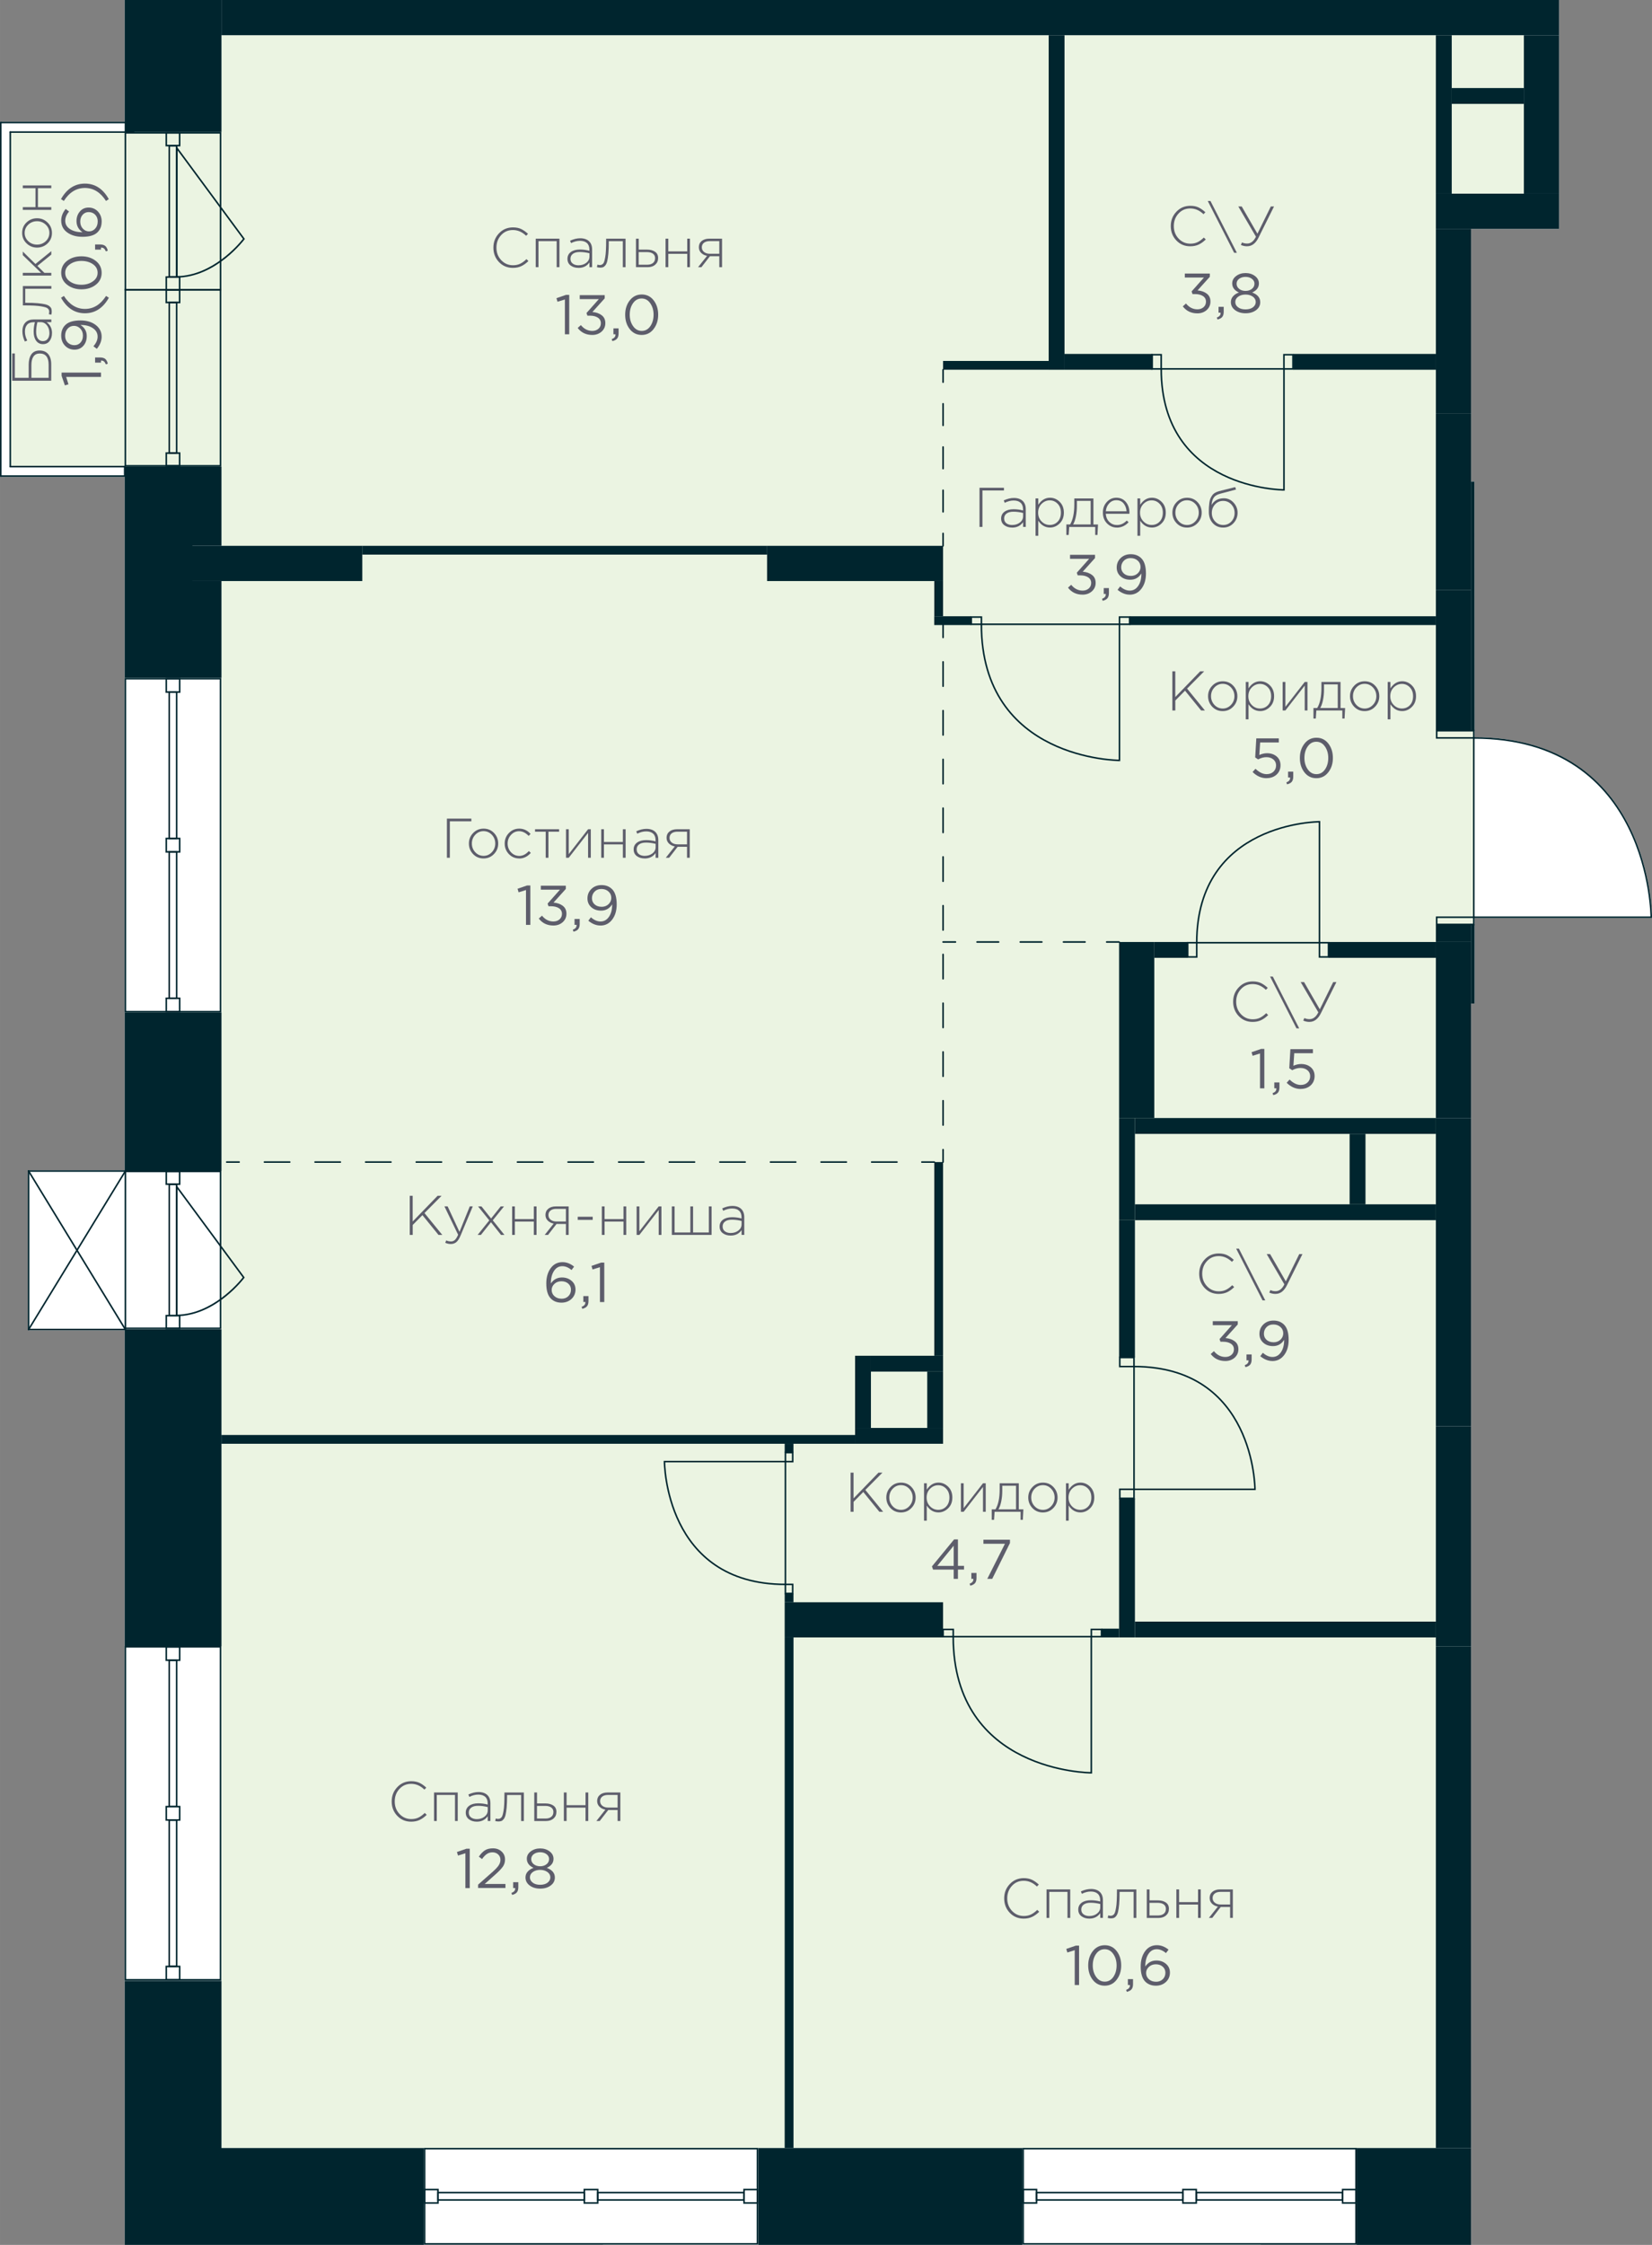 <?xml version="1.0" encoding="UTF-8"?>
<svg xmlns="http://www.w3.org/2000/svg" width="187.73mm" height="255mm" viewBox="0 0 532.14 722.83">
  <rect x="0" y="0" width="532.14" height="722.83" fill="#808080" stroke="none"/>
  <defs>
    <style>
      .cls-1, .cls-2 {
        fill: #00252e;
      }

      .cls-3 {
        fill: #fff;
      }

      .cls-4 {
        fill: #5d5d6b;
      }

      .cls-5 {
        stroke-miterlimit: 10;
      }

      .cls-5, .cls-6, .cls-7, .cls-8, .cls-9 {
        fill: none;
        stroke: #00252e;
        stroke-linecap: round;
        stroke-width: .5px;
      }

      .cls-6, .cls-7, .cls-8, .cls-9 {
        stroke-linejoin: round;
      }

      .cls-7 {
        stroke-dasharray: 0 0 7.85 7.85;
      }

      .cls-10 {
        fill: #ebf4e2;
      }

      .cls-10, .cls-2 {
        fill-rule: evenodd;
      }

      .cls-8 {
        stroke-dasharray: 0 0 6.96 6.96;
      }

      .cls-9 {
        stroke-dasharray: 0 0 8.15 8.15;
      }
    </style>
  </defs>
  <g id="Layer_17" data-name="Layer 17">
    <path class="cls-3" d="M532.14,295.59v-.25c0-.14-.08-14.66-7.17-28.98-6.53-13.19-20.51-28.91-49.99-29v-2.08h.01l-.06-80.22h-1.08V73.7h28.35V0H40.16V39.22s-.01,0-.02,0H.25c-.14,0-.25,.11-.25,.25v113.84c0,.14,.11,.25,.25,.25H40.14s.01,0,.02,0v64.73h.23s-.25,.01-.25,.01v107.72h.02v50.81H9.21s-.04,.02-.06,.03c-.02,0-.05,0-.07,.01,0,0,0,.02-.02,.02-.03,.02-.04,.05-.05,.08-.02,.03-.03,.05-.04,.08,0,.01-.01,.02-.01,.03v51.02s.01,.02,.01,.03c0,.03,.02,.06,.04,.08,.02,.03,.03,.05,.05,.08,0,0,0,.02,.02,.02,.04,.03,.09,.04,.13,.04h30.95v101.67h-.02v107.72h.02v85.11h96.38v-.09h57.67v.09h211.9v-.09h30.9v.09h36.85V323.15h1.13v-25.51h-.01v-2.05h57.16Z"/>
  </g>
  <g id="fon_green">
    <polygon class="cls-10" points="490.87 62.36 490.87 11.34 462.52 11.34 446.93 11.34 71.34 11.34 71.34 42.52 3.31 42.52 3.31 150.24 71.34 150.24 71.34 691.65 462.52 691.65 462.52 297.65 474.73 297.65 474.73 235.28 462.52 235.28 462.52 62.36 490.87 62.36"/>
  </g>
  <g id="_Разделитель" data-name="Разделитель">
    <g>
      <line class="cls-6" x1="303.78" y1="119.06" x2="303.78" y2="123.06"/>
      <line class="cls-8" x1="303.78" y1="130.01" x2="303.78" y2="168.27"/>
      <line class="cls-6" x1="303.78" y1="171.75" x2="303.78" y2="175.75"/>
    </g>
    <g>
      <line class="cls-6" x1="303.78" y1="201.26" x2="303.78" y2="205.26"/>
      <line class="cls-7" x1="303.78" y1="213.11" x2="303.78" y2="366.25"/>
      <line class="cls-6" x1="303.78" y1="370.17" x2="303.78" y2="374.17"/>
    </g>
    <g>
      <line class="cls-6" x1="73.03" y1="374.17" x2="77.03" y2="374.17"/>
      <line class="cls-9" x1="85.18" y1="374.17" x2="292.88" y2="374.17"/>
      <line class="cls-6" x1="296.95" y1="374.17" x2="300.95" y2="374.17"/>
    </g>
    <g>
      <line class="cls-6" x1="360.48" y1="303.31" x2="356.48" y2="303.31"/>
      <line class="cls-8" x1="349.52" y1="303.31" x2="311.26" y2="303.31"/>
      <line class="cls-6" x1="307.78" y1="303.31" x2="303.78" y2="303.31"/>
    </g>
  </g>
  <g id="_балконы" data-name="балконы">
    <g id="LINE">
      <line class="cls-6" x1="40.16" y1="150.24" x2="40.16" y2="153.07"/>
    </g>
    <g id="LINE-2" data-name="LINE">
      <line class="cls-6" x1="3.31" y1="150.24" x2="40.16" y2="150.24"/>
    </g>
    <g id="LINE-3" data-name="LINE">
      <line class="cls-6" x1="3.31" y1="42.52" x2="3.31" y2="150.24"/>
    </g>
    <g id="LINE-4" data-name="LINE">
      <line class="cls-6" x1="43" y1="39.69" x2="43" y2="42.52"/>
    </g>
    <g id="LINE-5" data-name="LINE">
      <line class="cls-6" x1="43" y1="42.52" x2="3.31" y2="42.52"/>
    </g>
    <g id="LINE-6" data-name="LINE">
      <line class="cls-6" x1="40.14" y1="153.3" x2=".25" y2="153.3"/>
    </g>
    <g id="LINE-7" data-name="LINE">
      <line class="cls-6" x1=".25" y1="153.3" x2=".25" y2="39.46"/>
    </g>
    <g id="LINE-8" data-name="LINE">
      <line class="cls-6" x1=".25" y1="39.46" x2="40.14" y2="39.46"/>
    </g>
  </g>
  <g id="_Окна" data-name="Окна">
    <g>
      <path class="cls-1" d="M70.78,530.51v106.72h-30.15v-106.72s30.15,0,30.15,0m.5-.5h0Zm0,0h-31.15v107.72h31.15v-107.72h0Z"/>
      <g>
        <path class="cls-1" d="M57.62,633.42v3.81h-3.81v-3.81s3.81,0,3.81,0m.5-.5h-4.81v4.81h4.81v-4.81h0Z"/>
        <path class="cls-1" d="M57.62,581.96v3.81h-3.81v-3.81h3.81m.5-.5h-4.81v4.81h4.81v-4.81h0Z"/>
        <path class="cls-1" d="M56.65,586.29v46.61s-1.89,0-1.89,0v-46.61s1.89,0,1.89,0m.5-.5h-2.89v47.61h2.89v-47.61h0Z"/>
        <path class="cls-1" d="M57.62,530.51v3.81h-3.81v-3.81h3.81m.5-.5h-4.81v4.81h4.81v-4.81h0Z"/>
        <path class="cls-1" d="M56.65,534.84v46.61s-1.89,0-1.89,0v-46.61s1.89,0,1.89,0m.5-.5h-2.89v47.61h2.89v-47.61h0Z"/>
      </g>
    </g>
    <g>
      <path class="cls-1" d="M137.02,692.1h106.72v30.15h-106.72s0-30.15,0-30.15m-.5-.5v31.15s107.72,0,107.72,0v-31.15h-107.72Z"/>
      <g>
        <path class="cls-1" d="M243.73,705.27v3.81h-3.81v-3.81h3.81m.5-.5h-4.81v4.81h4.81v-4.81h0Z"/>
        <path class="cls-1" d="M192.28,705.27v3.81h-3.81s0-3.81,0-3.81h3.81m.5-.5h-4.81v4.81h4.81v-4.81h0Z"/>
        <path class="cls-1" d="M239.4,706.23v1.89s-46.61,0-46.61,0v-1.89h46.61m.5-.5h-47.61v2.89h47.61v-2.89h0Z"/>
        <path class="cls-1" d="M140.82,705.27v3.81h-3.81v-3.81s3.81,0,3.81,0m.5-.5h-4.81v4.81h4.81v-4.81h0Z"/>
        <path class="cls-1" d="M187.95,706.23v1.89h-46.61s0-1.89,0-1.89h46.61m.5-.5h-47.61v2.89h47.61v-2.89h0Z"/>
      </g>
    </g>
    <g>
      <path class="cls-1" d="M329.83,692.1h106.72v30.15h-106.72s0-30.15,0-30.15m-.5-.5v31.15h107.72v-31.15h-107.72Z"/>
      <g>
        <path class="cls-1" d="M436.54,705.27v3.81h-3.81v-3.81h3.81m.5-.5h-4.81v4.81h4.81v-4.81h0Z"/>
        <path class="cls-1" d="M385.09,705.27v3.81h-3.81s0-3.81,0-3.81h3.81m.5-.5h-4.81v4.81h4.81v-4.81h0Z"/>
        <path class="cls-1" d="M432.22,706.23v1.89h-46.61v-1.89h46.61m.5-.5h-47.61v2.89h47.61v-2.89h0Z"/>
        <path class="cls-1" d="M333.64,705.27v3.81h-3.81v-3.81h3.81m.5-.5h-4.81v4.81h4.81v-4.81h0Z"/>
        <path class="cls-1" d="M380.76,706.23v1.89h-46.61s0-1.89,0-1.89h46.61m.5-.5h-47.61v2.89h47.61v-2.89h0Z"/>
      </g>
    </g>
    <g>
      <path class="cls-1" d="M70.78,218.78v106.72s-30.15,0-30.15,0v-106.72s30.15,0,30.15,0m.5-.5h0Zm0,0h-31.15s0,107.72,0,107.72h31.15s0-107.72,0-107.72h0Z"/>
      <g>
        <path class="cls-1" d="M57.62,321.69v3.81h-3.81v-3.81s3.81,0,3.81,0m.5-.5h-4.81v4.81h4.81v-4.81h0Z"/>
        <path class="cls-1" d="M57.62,270.23v3.81h-3.81v-3.81h3.81m.5-.5h-4.81v4.81h4.81v-4.81h0Z"/>
        <path class="cls-1" d="M56.65,274.56v46.61s-1.89,0-1.89,0v-46.61s1.89,0,1.89,0m.5-.5h-2.89v47.61h2.89v-47.61h0Z"/>
        <path class="cls-1" d="M57.62,218.78v3.81h-3.81v-3.81h3.81m.5-.5h-4.81v4.81h4.81v-4.81h0Z"/>
        <path class="cls-1" d="M56.65,223.11v46.61s-1.89,0-1.89,0v-46.61s1.89,0,1.89,0m.5-.5h-2.89s0,47.61,0,47.61h2.89v-47.61h0Z"/>
      </g>
    </g>
    <g>
      <path class="cls-1" d="M40.64,377.44h30.15s0,50.02,0,50.02h-30.15s0-50.02,0-50.02m-.5-.5v51.02s31.15,0,31.15,0v-51.02s-31.15,0-31.15,0h0Z"/>
      <g>
        <path class="cls-1" d="M53.81,423.37h0m3.8,.5v3.6h-3.8v-3.6h3.8m.5-.5h-4.8v4.6s4.8,0,4.8,0v-4.6h0Z"/>
        <path class="cls-1" d="M57.61,377.44v3.6h-3.8v-3.6h3.8m.5-.5h-4.8v4.6h4.8v-4.6h0Z"/>
        <path class="cls-1" d="M54.77,381.58h1.88s0,41.75,0,41.75h-1.88v-41.75m-.5-.5v42.75s2.88,0,2.88,0v-42.75s-2.88,0-2.88,0h0Z"/>
      </g>
      <path class="cls-1" d="M57.14,382.82l21.05,28.51c-1.45,1.83-9.79,11.69-21.05,11.98v-40.49m-.5-1.52v42.52c13.02,0,22.18-12.48,22.18-12.48l-22.18-30.04h0Z"/>
    </g>
    <g>
      <path class="cls-1" d="M53.81,42.52h0m3.8,.5v3.6s-3.8,0-3.8,0v-3.6h3.8m.5-.5h-4.8v4.6s4.8,0,4.8,0v-4.6h0Z"/>
      <path class="cls-1" d="M40.64,42.52h0m30.15,.5v50.02s-30.15,0-30.15,0V43.02h30.15m.5-.5h-31.15v51.02s31.15,0,31.15,0V42.52h0Z"/>
      <path class="cls-1" d="M53.81,89.45h3.8s0,3.6,0,3.6h-3.8s0-3.6,0-3.6m-.5-.5v4.6s4.8,0,4.8,0v-4.6s-4.8,0-4.8,0h0Z"/>
      <path class="cls-1" d="M54.77,46.66h0m1.88,.5v41.75h-1.88V47.16h1.88m.5-.5h0Zm0,0h-2.88v42.75s2.88,0,2.88,0V46.66h0Z"/>
      <path class="cls-1" d="M57.2,48.41l21.05,28.51c-1.45,1.83-9.79,11.69-21.05,11.98V48.41m-.5-1.52v42.52c13.02,0,22.18-12.48,22.18-12.48l-22.18-30.04h0Z"/>
      <path class="cls-1" d="M70.78,93.54v56.2s-30.15,0-30.15,0v-56.2s30.15,0,30.15,0m.5-.5h-31.15s0,57.2,0,57.2h31.15v-57.2h0Z"/>
      <g>
        <path class="cls-1" d="M57.61,93.54v3.6h-3.8s0-3.6,0-3.6h3.8m.5-.5h-4.8v4.6s4.8,0,4.8,0v-4.6h0Z"/>
        <path class="cls-1" d="M57.61,146.14v3.6h-3.8v-3.6h3.8m.5-.5h-4.8v4.6h4.8v-4.6h0Z"/>
        <path class="cls-1" d="M56.65,97.68v47.92s-1.88,0-1.88,0v-47.92s1.88,0,1.88,0m.5-.5h-2.88s0,48.92,0,48.92h2.88v-48.92h0Z"/>
      </g>
    </g>
  </g>
  <g id="_двери" data-name="двери">
    <g>
      <path class="cls-5" d="M474.73,295.34h57.16s0-57.73-57.16-57.73v57.73Z"/>
      <rect class="cls-5" x="467.6" y="290.52" width="2.31" height="11.96" transform="translate(172.26 765.25) rotate(-90)"/>
      <rect class="cls-5" x="467.6" y="230.47" width="2.31" height="11.96" transform="translate(232.31 705.2) rotate(-90)"/>
    </g>
    <g>
      <rect class="cls-5" x="413.59" y="114.2" width="2.91" height="4.58" transform="translate(830.08 232.99) rotate(180)"/>
      <rect class="cls-5" x="371.14" y="114.2" width="2.91" height="4.58" transform="translate(745.18 232.99) rotate(180)"/>
      <path class="cls-5" d="M374.05,118.78h39.54s0,38.96,0,38.96c0,0-39.54,0-39.54-38.96Z"/>
    </g>
    <g>
      <rect class="cls-5" x="425.03" y="303.55" width="2.91" height="4.58" transform="translate(852.97 611.68) rotate(-180)"/>
      <rect class="cls-5" x="382.59" y="303.55" width="2.91" height="4.58" transform="translate(768.08 611.68) rotate(-180)"/>
      <path class="cls-5" d="M385.49,303.55h39.54s0-38.96,0-38.96c0,0-39.54,0-39.54,38.96Z"/>
    </g>
    <g>
      <rect class="cls-5" x="361.55" y="478.71" width="2.91" height="4.58" transform="translate(-118 844) rotate(-90)"/>
      <rect class="cls-5" x="361.55" y="436.26" width="2.91" height="4.58" transform="translate(-75.56 801.56) rotate(-90)"/>
      <path class="cls-5" d="M365.29,440.01v39.54s38.96,0,38.96,0c0,0,0-39.54-38.96-39.54Z"/>
    </g>
    <g>
      <rect class="cls-5" x="351.54" y="524.66" width="3.27" height="2.33" transform="translate(706.35 1051.65) rotate(180)"/>
      <rect class="cls-5" x="303.78" y="524.66" width="3.27" height="2.33" transform="translate(610.84 1051.65) rotate(180)"/>
      <path class="cls-5" d="M307.05,526.99h44.48s0,43.83,0,43.83c0,0-44.48,0-44.48-43.83Z"/>
    </g>
    <g>
      <rect class="cls-5" x="360.61" y="198.69" width="3.27" height="2.32" transform="translate(724.49 399.7) rotate(180)"/>
      <rect class="cls-5" x="312.85" y="198.69" width="3.27" height="2.32" transform="translate(628.98 399.7) rotate(180)"/>
      <path class="cls-5" d="M316.12,201.01h44.48s0,43.83,0,43.83c0,0-44.48,0-44.48-43.83Z"/>
    </g>
    <g>
      <rect class="cls-5" x="252.71" y="468" width="2.91" height="2.34" transform="translate(723.34 215.01) rotate(90)"/>
      <rect class="cls-5" x="252.71" y="510.45" width="2.91" height="2.34" transform="translate(765.78 257.45) rotate(90)"/>
      <path class="cls-5" d="M253,510.16v-39.54s-38.96,0-38.96,0c0,0,0,39.54,38.96,39.54Z"/>
    </g>
  </g>
  <g id="_Стены" data-name="Стены">
    <polygon class="cls-2" points="468.93 189.92 473.86 189.92 473.86 133.23 462.52 133.23 462.52 189.92 466.93 189.92 468.93 189.92"/>
    <polygon class="cls-2" points="462.52 360 473.86 360 473.86 303.31 462.52 303.31 462.52 354.68 462.52 360"/>
    <polygon class="cls-2" points="464.33 530.08 473.86 530.08 473.86 459.21 462.52 459.21 462.52 530.08 464.33 530.08"/>
    <polygon class="cls-2" points="360.48 360 371.82 360 371.82 303.31 360.48 303.31 360.48 354.68 360.48 360"/>
    <polygon class="cls-2" points="114.55 187.09 116.7 187.09 116.7 175.75 60 175.75 60 187.09 88.63 187.09 114.55 187.09"/>
    <rect class="cls-1" x="247.09" y="175.75" width="56.69" height="11.34"/>
    <polygon class="cls-2" points="254.72 527.24 303.78 527.24 303.78 515.91 252.76 515.91 252.76 527.24 254.72 527.24"/>
    <path class="cls-2" d="M473.86,323.15h1.13v-25.51h-1.13v25.51m.56-87.87h.57l-.06-80.22h-1.08v80.22h.56Z"/>
    <polygon class="cls-2" points="441.18 11.34 502.21 11.34 502.21 0 71.34 0 71.34 11.34 441 11.34 441.18 11.34"/>
    <path class="cls-2" d="M464.33,691.65h9.53v-161.57h-11.34v161.57h1.81m-1.81-232.44h11.34v-99.21h-11.34v99.21m2.52-155.91h8.82v-5.67h-11.34v5.67h2.52m-2.52-68.03h11.34v-45.35h-11.34v45.35m11.34-102.05v-59.53h-11.34v59.53h11.34Z"/>
    <polygon class="cls-2" points="490.87 62.36 502.21 62.36 502.21 11.34 490.87 11.34 490.87 61.8 490.87 62.36"/>
    <polygon class="cls-2" points="502.21 73.7 502.21 62.36 462.52 62.36 462.52 73.7 502.18 73.7 502.21 73.7"/>
    <rect class="cls-1" x="360.48" y="360" width="5.1" height="32.88"/>
    <polygon class="cls-2" points="337.8 119.06 342.9 119.06 342.9 11.34 337.8 11.34 337.8 59.94 337.8 119.06"/>
    <path class="cls-2" d="M422.84,119.06h39.69v-5.1h-45.92v5.1h6.24m-51.59,0v-5.1h-28.35v5.1h28.35Z"/>
    <polygon class="cls-2" points="394.7 527.24 462.52 527.24 462.52 522.14 365.58 522.14 365.58 527.24 384.54 527.24 394.7 527.24"/>
    <path class="cls-2" d="M445.16,308.41h17.37v-5.1h-34.58v5.1h17.22m-73.34,0h10.77v-5.1h-10.77v5.1Z"/>
    <polygon class="cls-2" points="424.44 365.1 462.52 365.1 462.52 360 365.58 360 365.58 365.1 406.4 365.1 424.44 365.1"/>
    <polygon class="cls-2" points="467.63 62.36 467.63 11.34 462.52 11.34 462.52 62.36 464.33 62.36 467.63 62.36"/>
    <polygon class="cls-2" points="490.87 33.45 490.87 28.35 467.63 28.35 467.63 33.45 487.09 33.45 490.87 33.45"/>
    <polygon class="cls-2" points="434.74 387.78 439.85 387.78 439.85 365.1 434.74 365.1 434.74 386.63 434.74 387.78"/>
    <polygon class="cls-2" points="303.78 459.78 303.78 441.64 298.68 441.66 298.68 459.78 303.78 459.78"/>
    <polygon class="cls-2" points="275.44 459.78 280.54 459.78 280.54 436.54 275.44 436.54 275.44 455.24 275.44 459.78"/>
    <polygon class="cls-2" points="284.8 441.64 303.78 441.64 303.78 436.54 280.54 436.54 280.54 441.64 284.8 441.64"/>
    <polygon class="cls-2" points="286.78 464.88 303.78 464.88 303.78 459.78 275.44 459.78 275.44 464.88 284.8 464.88 286.78 464.88"/>
    <polygon class="cls-2" points="424.44 392.88 462.52 392.88 462.52 387.78 365.58 387.78 365.58 392.88 406.4 392.88 424.44 392.88"/>
    <polygon class="cls-2" points="244.26 691.65 244.26 702.99 244.26 714.33 244.26 722.27 244.26 722.83 244.91 722.83 247.09 722.83 264.85 722.83 300.95 722.83 304.75 722.83 329.3 722.83 329.3 720 329.3 719.43 329.3 714.33 329.3 702.99 329.3 691.65 244.26 691.65"/>
    <polygon class="cls-2" points="437.01 691.65 437.01 702.99 437.01 714.33 437.01 722.27 437.01 722.83 464.33 722.83 473.86 722.83 473.86 722.83 473.86 722.83 473.86 720 473.86 719.43 473.86 714.33 473.86 702.99 473.86 691.65 437.01 691.65"/>
    <polygon class="cls-2" points="71.34 691.65 71.34 637.8 70.11 637.8 60 637.8 48.67 637.8 40.73 637.8 40.16 637.8 40.16 649.42 40.16 666.14 40.16 678.03 40.16 691.65 40.16 694.49 40.16 722.27 40.16 722.83 40.73 722.83 65.37 722.83 68.51 722.83 136.54 722.83 136.54 720 136.54 719.43 136.54 714.33 136.54 702.99 136.54 691.65 71.34 691.65"/>
    <polygon class="cls-2" points="63.29 0 60 0 43.56 0 43 0 40.16 0 40.16 0 40.16 14.17 40.16 42.52 43 42.52 43.56 42.52 48.67 42.52 60 42.52 60.09 42.52 63.29 42.52 71.34 42.52 71.34 11.34 71.34 0 72.48 0 72.48 0 71.34 0 63.29 0"/>
    <polygon class="cls-2" points="60 325.98 48.67 325.98 40.73 325.98 40.16 325.98 40.16 348.66 40.16 354.68 40.16 377.01 43 377.01 43.56 377.01 48.67 377.01 60 377.01 71.34 377.01 71.34 325.98 60 325.98"/>
    <polygon class="cls-2" points="61.99 428.03 60 428.03 40.73 428.03 40.16 428.03 40.16 428.49 40.16 501.73 40.16 530.08 43 530.08 43.56 530.08 48.67 530.08 60 530.08 61.99 530.08 71.34 530.08 71.34 481.89 71.34 428.03 61.99 428.03"/>
    <polygon class="cls-2" points="65.37 175.75 71.34 175.75 71.34 150.24 61.99 150.24 60 150.24 40.73 150.24 40.16 150.24 40.16 170.47 40.16 184.92 40.16 189.92 40.16 218.27 43 218.27 43.56 218.27 48.67 218.27 60 218.27 61.99 218.27 71.34 218.27 71.34 187.09 61.99 187.09 61.99 175.75 65.37 175.75"/>
    <path class="cls-2" d="M360.48,527.24h5.1v-44.79h-5.1v44.79m1.13-90.14h3.97v-44.22h-5.1v44.22h1.13Z"/>
    <g id="HATCH">
      <polygon class="cls-2" points="145.17 178.58 247.09 178.58 247.09 175.75 116.7 175.75 116.7 178.58 145.17 178.58"/>
    </g>
    <g id="HATCH-2" data-name="HATCH">
      <polygon class="cls-2" points="252.76 691.65 255.6 691.65 255.6 527.24 252.76 527.24 252.76 690.24 252.76 691.65"/>
    </g>
    <g id="HATCH-3" data-name="HATCH">
      <rect class="cls-1" x="354.81" y="524.41" width="5.67" height="2.83"/>
    </g>
    <g id="HATCH-4" data-name="HATCH">
      <rect class="cls-1" x="303.78" y="116.22" width="34.02" height="2.83"/>
    </g>
    <g id="HATCH-5" data-name="HATCH">
      <polygon class="cls-2" points="232.92 464.88 275.44 464.88 275.44 462.05 71.34 462.05 71.34 464.88 224.96 464.88 232.92 464.88"/>
    </g>
    <g id="HATCH-6" data-name="HATCH">
      <path class="cls-2" d="M450.54,201.26h11.98v-2.83h-98.65v2.83h86.66m-145.79,0h8.1v-2.83h-11.91v2.83h3.8Z"/>
    </g>
    <g id="HATCH-7" data-name="HATCH">
      <polygon class="cls-2" points="300.95 436.54 303.78 436.54 303.78 374.17 300.95 374.17 300.95 430.23 300.95 436.54"/>
    </g>
    <g id="HATCH-8" data-name="HATCH">
      <rect class="cls-1" x="300.95" y="187.09" width="2.83" height="11.34"/>
    </g>
    <g id="HATCH-9" data-name="HATCH">
      <path class="cls-2" d="M252.76,515.91h2.83v-2.83h-2.83v2.83m2.83-48.19v-2.83h-2.83v2.83h2.83Z"/>
    </g>
  </g>
  <g id="_текст" data-name="текст">
    <g>
      <path class="cls-4" d="M392.54,416.63c-1.79,0-3.28-.63-4.47-1.88s-1.79-2.8-1.79-4.63,.6-3.34,1.8-4.61c1.2-1.27,2.7-1.91,4.5-1.91,1.03,0,1.91,.18,2.64,.52,.73,.35,1.46,.86,2.21,1.55l-.61,.63c-1.27-1.24-2.69-1.85-4.25-1.85s-2.78,.54-3.79,1.63-1.52,2.43-1.52,4.04,.51,2.94,1.54,4.03c1.03,1.09,2.29,1.64,3.79,1.64,.88,0,1.65-.16,2.32-.49s1.34-.82,2.02-1.48l.63,.61c-.73,.72-1.49,1.27-2.27,1.64-.78,.37-1.69,.56-2.74,.56Z"/>
      <path class="cls-4" d="M406.69,418.71l-8.5-16.67h.88l8.5,16.67h-.88Z"/>
      <path class="cls-4" d="M410.88,416.63c-.72,0-1.39-.14-2.02-.43l.36-.81c.49,.24,1.04,.36,1.66,.36,1.16,0,2.11-.73,2.84-2.2l-5.69-9.74h1.1l5.06,8.77,4.32-8.77h1.03l-5,10.04c-.92,1.85-2.14,2.77-3.65,2.77Z"/>
      <path class="cls-4" d="M394.7,438.23c-1.98,0-3.55-.75-4.7-2.25l1.03-.92c1.02,1.25,2.25,1.87,3.69,1.87,.78,0,1.43-.23,1.96-.68,.53-.46,.79-1.05,.79-1.8s-.32-1.36-.97-1.79c-.65-.43-1.5-.64-2.56-.64h-.81l-.29-.85,3.98-4.48h-6.16v-1.28h8.05v1.04l-3.96,4.39c1.2,.1,2.19,.44,2.98,1.04s1.18,1.44,1.18,2.55-.41,2.01-1.21,2.73c-.81,.71-1.81,1.07-3,1.07Z"/>
      <path class="cls-4" d="M401.18,440.21l-.22-.63c.8-.3,1.21-.76,1.21-1.39v-.18h-.65v-1.89h1.66v1.62c0,.72-.16,1.27-.48,1.66-.32,.38-.83,.65-1.52,.81Z"/>
      <path class="cls-4" d="M409.85,438.23c-1.34,0-2.64-.52-3.89-1.55l.83-1.1c1.02,.9,2.05,1.35,3.1,1.35,1.12,0,2.02-.5,2.71-1.5s1.04-2.29,1.04-3.86v-.16c-.84,1.34-2.03,2.02-3.56,2.02-1.3,0-2.35-.37-3.17-1.11-.82-.74-1.22-1.68-1.22-2.83,0-1.21,.43-2.23,1.28-3.05,.85-.82,1.94-1.23,3.26-1.23,1.49,0,2.67,.5,3.55,1.49s1.32,2.57,1.32,4.72c0,2-.49,3.64-1.46,4.91s-2.23,1.91-3.78,1.91Zm.38-6.03c.92,0,1.68-.29,2.26-.86s.87-1.25,.87-2.02c0-.82-.3-1.5-.9-2.04-.6-.55-1.37-.82-2.3-.82s-1.64,.29-2.2,.87c-.55,.58-.83,1.29-.83,2.11s.29,1.46,.86,1.98,1.32,.77,2.23,.77Z"/>
    </g>
    <g>
      <path class="cls-4" d="M403.48,329.04c-1.79,0-3.28-.63-4.47-1.88-1.19-1.25-1.79-2.8-1.79-4.63s.6-3.34,1.8-4.61c1.2-1.27,2.7-1.91,4.5-1.91,1.03,0,1.91,.17,2.64,.52,.73,.35,1.46,.86,2.21,1.55l-.61,.63c-1.27-1.24-2.69-1.85-4.25-1.85s-2.78,.54-3.79,1.63c-1.01,1.09-1.52,2.43-1.52,4.04s.51,2.94,1.54,4.03,2.29,1.64,3.79,1.64c.88,0,1.65-.16,2.32-.49,.67-.32,1.34-.82,2.02-1.48l.63,.61c-.73,.72-1.49,1.27-2.27,1.64-.78,.37-1.69,.56-2.74,.56Z"/>
      <path class="cls-4" d="M417.62,331.12l-8.5-16.67h.88l8.5,16.67h-.88Z"/>
      <path class="cls-4" d="M421.82,329.04c-.72,0-1.39-.14-2.02-.43l.36-.81c.49,.24,1.04,.36,1.66,.36,1.16,0,2.11-.73,2.84-2.2l-5.69-9.74h1.1l5.06,8.77,4.32-8.77h1.03l-5,10.04c-.92,1.85-2.14,2.77-3.65,2.77Z"/>
      <path class="cls-4" d="M405.87,350.42v-11.21l-2.38,.74-.34-1.15,3.08-1.06h1.04v12.69h-1.4Z"/>
      <path class="cls-4" d="M410.14,352.62l-.22-.63c.8-.3,1.21-.76,1.21-1.39v-.18h-.65v-1.89h1.66v1.62c0,.72-.16,1.27-.48,1.66-.32,.38-.83,.65-1.52,.81Z"/>
      <path class="cls-4" d="M418.96,350.64c-1.67,0-3.17-.67-4.5-2l.94-1.03c1.19,1.15,2.38,1.73,3.58,1.73,.9,0,1.63-.26,2.2-.79,.56-.53,.85-1.21,.85-2.03,0-.78-.29-1.42-.87-1.91-.58-.49-1.34-.74-2.26-.74-.86,0-1.75,.24-2.65,.72l-.95-.63,.36-6.14h7.25v1.31h-6.01l-.27,4.03c.85-.37,1.68-.56,2.48-.56,1.26,0,2.3,.35,3.12,1.05,.82,.7,1.23,1.65,1.23,2.83s-.42,2.22-1.26,2.99c-.84,.77-1.92,1.15-3.24,1.15Z"/>
    </g>
    <g>
      <path class="cls-4" d="M143.96,276.19v-12.6h7.87v.86h-6.93v11.74h-.94Z"/>
      <path class="cls-4" d="M159.12,274.99c-.91,.95-2.03,1.42-3.38,1.42s-2.46-.47-3.36-1.41c-.89-.94-1.34-2.07-1.34-3.39s.45-2.44,1.36-3.38c.91-.95,2.03-1.42,3.38-1.42s2.46,.47,3.36,1.41c.89,.94,1.34,2.07,1.34,3.39s-.45,2.44-1.36,3.38Zm-3.34,.59c1.02,0,1.9-.39,2.64-1.17,.74-.78,1.11-1.72,1.11-2.81s-.37-2.04-1.11-2.82c-.74-.77-1.63-1.16-2.67-1.16s-1.91,.39-2.65,1.16c-.73,.77-1.1,1.71-1.1,2.82s.37,2.04,1.1,2.82c.73,.77,1.63,1.16,2.68,1.16Z"/>
      <path class="cls-4" d="M167.25,276.41c-1.32,0-2.43-.47-3.33-1.4-.9-.94-1.35-2.07-1.35-3.4s.45-2.45,1.36-3.39c.91-.94,2.01-1.41,3.32-1.41,1.43,0,2.65,.57,3.65,1.71l-.61,.63c-.98-1.01-2-1.51-3.06-1.51s-1.89,.39-2.62,1.17c-.73,.78-1.09,1.72-1.09,2.81s.37,2.04,1.1,2.82c.73,.77,1.63,1.16,2.68,1.16s2.11-.52,3.04-1.57l.65,.58c-1.07,1.21-2.32,1.82-3.74,1.82Z"/>
      <path class="cls-4" d="M175.78,276.19v-8.39h-3.44v-.79h7.76v.79h-3.44v8.39h-.88Z"/>
      <path class="cls-4" d="M182.32,276.19v-9.18h.88v8.01l6.23-8.01h.88v9.18h-.88v-8.01l-6.23,8.01h-.88Z"/>
      <path class="cls-4" d="M193.66,276.19v-9.18h.88v4.09h6.1v-4.09h.88v9.18h-.88v-4.3h-6.1v4.3h-.88Z"/>
      <path class="cls-4" d="M207.66,276.41c-1.01,0-1.85-.25-2.53-.76-.68-.51-1.02-1.23-1.02-2.15s.37-1.67,1.1-2.2c.73-.53,1.7-.79,2.92-.79,1.03,0,2.05,.13,3.04,.4v-.4c0-.91-.26-1.61-.79-2.09-.53-.48-1.27-.72-2.23-.72s-1.92,.25-2.88,.74l-.32-.77c1.14-.53,2.23-.79,3.26-.79,1.26,0,2.23,.34,2.9,1.01,.62,.62,.94,1.49,.94,2.59v5.72h-.86v-1.53c-.83,1.16-2,1.75-3.51,1.75Zm.05-.83c.96,0,1.78-.27,2.46-.8,.68-.53,1.02-1.21,1.02-2.03v-1.04c-1.08-.28-2.12-.41-3.11-.41s-1.7,.2-2.22,.59c-.52,.39-.78,.92-.78,1.59s.24,1.18,.72,1.55,1.12,.56,1.93,.56Z"/>
      <path class="cls-4" d="M214.46,276.19l2.9-3.65c-.77-.14-1.4-.46-1.9-.95-.5-.49-.75-1.1-.75-1.84,0-.82,.3-1.48,.9-1.98s1.42-.76,2.47-.76h4.1v9.18h-.88v-3.53h-3.02l-2.74,3.53h-1.08Zm3.78-4.32h3.06v-4.07h-3.1c-.79,0-1.41,.18-1.86,.54-.45,.36-.67,.85-.67,1.46s.24,1.12,.72,1.5,1.1,.57,1.85,.57Z"/>
      <path class="cls-4" d="M169.43,297.79v-11.21l-2.38,.74-.34-1.15,3.08-1.06h1.04v12.69h-1.4Z"/>
      <path class="cls-4" d="M178.25,298.01c-1.98,0-3.55-.75-4.7-2.25l1.03-.92c1.02,1.25,2.25,1.87,3.69,1.87,.78,0,1.43-.23,1.96-.68,.53-.46,.79-1.06,.79-1.8s-.32-1.36-.97-1.79c-.65-.43-1.5-.64-2.56-.64h-.81l-.29-.85,3.98-4.48h-6.16v-1.28h8.05v1.04l-3.96,4.39c1.2,.1,2.19,.44,2.98,1.04s1.18,1.44,1.18,2.55-.41,2.01-1.21,2.73c-.81,.71-1.81,1.07-3,1.07Z"/>
      <path class="cls-4" d="M184.73,299.99l-.22-.63c.8-.3,1.21-.76,1.21-1.39v-.18h-.65v-1.89h1.66v1.62c0,.72-.16,1.27-.48,1.66s-.83,.65-1.52,.81Z"/>
      <path class="cls-4" d="M193.4,298.01c-1.34,0-2.64-.52-3.89-1.55l.83-1.1c1.02,.9,2.05,1.35,3.1,1.35,1.12,0,2.02-.5,2.71-1.5,.69-1,1.03-2.29,1.03-3.86v-.16c-.84,1.34-2.03,2.02-3.56,2.02-1.3,0-2.35-.37-3.17-1.11-.82-.74-1.22-1.68-1.22-2.83,0-1.21,.43-2.23,1.28-3.05,.85-.82,1.94-1.23,3.26-1.23,1.49,0,2.67,.5,3.56,1.49,.88,1,1.32,2.57,1.32,4.72,0,2-.49,3.64-1.46,4.91-.97,1.27-2.23,1.91-3.78,1.91Zm.38-6.03c.92,0,1.68-.29,2.26-.86s.87-1.25,.87-2.02c0-.82-.3-1.5-.9-2.04-.6-.55-1.37-.82-2.3-.82s-1.64,.29-2.2,.87c-.55,.58-.83,1.29-.83,2.11s.29,1.46,.86,1.98,1.32,.77,2.23,.77Z"/>
    </g>
    <g>
      <path class="cls-4" d="M315.52,169.66v-12.6h7.87v.86h-6.93v11.74h-.94Z"/>
      <path class="cls-4" d="M326.03,169.87c-1.01,0-1.85-.25-2.53-.76s-1.02-1.23-1.02-2.15,.37-1.67,1.1-2.2c.73-.53,1.7-.79,2.92-.79,1.03,0,2.05,.13,3.04,.4v-.4c0-.91-.26-1.61-.79-2.09-.53-.48-1.27-.72-2.23-.72s-1.92,.25-2.88,.74l-.32-.77c1.14-.53,2.23-.79,3.26-.79,1.26,0,2.23,.34,2.9,1.01,.62,.62,.94,1.49,.94,2.59v5.72h-.86v-1.53c-.83,1.16-2,1.75-3.51,1.75Zm.05-.83c.96,0,1.78-.27,2.46-.8s1.02-1.21,1.02-2.03v-1.04c-1.08-.28-2.12-.41-3.11-.41s-1.7,.2-2.22,.59c-.52,.39-.78,.92-.78,1.59s.24,1.18,.72,1.55c.48,.37,1.12,.56,1.93,.56Z"/>
      <path class="cls-4" d="M333.57,172.54v-12.06h.88v2.05c1-1.51,2.26-2.27,3.78-2.27,1.18,0,2.21,.44,3.11,1.32,.9,.88,1.35,2.04,1.35,3.48s-.45,2.59-1.35,3.47c-.9,.89-1.94,1.33-3.11,1.33-1.56,0-2.82-.73-3.78-2.2v4.86h-.88Zm4.57-3.51c1.03,0,1.89-.36,2.57-1.07,.68-.71,1.03-1.68,1.03-2.89s-.35-2.13-1.05-2.86c-.7-.73-1.55-1.1-2.55-1.1s-1.87,.38-2.62,1.12-1.12,1.7-1.12,2.85,.38,2.08,1.12,2.83,1.62,1.12,2.62,1.12Z"/>
      <path class="cls-4" d="M343.49,172.25v-3.38h1.21c.9-1.48,1.35-3.62,1.35-6.44v-1.94h6.16v8.39h1.48l-.18,3.38h-.72v-2.59h-8.37l-.18,2.59h-.74Zm2.18-3.38h5.65v-7.6h-4.43v1.66c0,1.2-.11,2.33-.33,3.4-.22,1.07-.52,1.91-.89,2.54Z"/>
      <path class="cls-4" d="M359.76,169.87c-1.24,0-2.29-.45-3.18-1.35-.88-.9-1.32-2.06-1.32-3.47s.42-2.48,1.25-3.4,1.87-1.39,3.1-1.39,2.28,.46,3.05,1.37c.77,.91,1.16,2.06,1.16,3.44,0,.14,0,.26-.02,.36h-7.61c.08,1.1,.47,1.98,1.16,2.64s1.5,.98,2.44,.98c1.2,0,2.25-.48,3.15-1.44l.61,.54c-1.07,1.15-2.33,1.73-3.8,1.73Zm-3.56-5.24h6.68c-.07-1.01-.39-1.85-.95-2.54-.56-.68-1.34-1.03-2.34-1.03-.9,0-1.67,.34-2.3,1.02-.64,.68-1,1.53-1.08,2.55Z"/>
      <path class="cls-4" d="M366.4,172.54v-12.06h.88v2.05c1-1.51,2.26-2.27,3.78-2.27,1.18,0,2.21,.44,3.11,1.32s1.35,2.04,1.35,3.48-.45,2.59-1.35,3.47c-.9,.89-1.94,1.33-3.11,1.33-1.56,0-2.82-.73-3.78-2.2v4.86h-.88Zm4.57-3.51c1.03,0,1.89-.36,2.57-1.07s1.03-1.68,1.03-2.89-.35-2.13-1.05-2.86c-.7-.73-1.55-1.1-2.55-1.1s-1.87,.38-2.62,1.12-1.12,1.7-1.12,2.85,.38,2.08,1.12,2.83,1.62,1.12,2.62,1.12Z"/>
      <path class="cls-4" d="M385.73,168.45c-.91,.95-2.03,1.42-3.38,1.42s-2.46-.47-3.36-1.41c-.89-.94-1.34-2.07-1.34-3.39s.45-2.44,1.36-3.38c.91-.95,2.03-1.42,3.38-1.42s2.46,.47,3.36,1.41c.89,.94,1.34,2.07,1.34,3.39s-.45,2.44-1.36,3.38Zm-3.34,.59c1.02,0,1.9-.39,2.64-1.17,.74-.78,1.11-1.72,1.11-2.81s-.37-2.04-1.11-2.82c-.74-.77-1.63-1.16-2.67-1.16s-1.91,.39-2.65,1.16c-.73,.77-1.1,1.71-1.1,2.82s.37,2.04,1.1,2.82c.73,.77,1.62,1.16,2.68,1.16Z"/>
      <path class="cls-4" d="M394,169.87c-1.34,0-2.45-.46-3.31-1.39s-1.3-2.14-1.3-3.65c0-.61,0-1.12,.03-1.52,.02-.4,.06-.86,.13-1.38,.07-.52,.17-.95,.31-1.31,.14-.35,.33-.7,.57-1.05,.23-.35,.54-.64,.92-.87,.38-.23,.82-.42,1.32-.55l5.22-1.31,.25,.79-5.04,1.33c-.97,.25-1.67,.65-2.08,1.2s-.67,1.36-.76,2.44c.86-1.44,2.19-2.16,3.98-2.16,1.21,0,2.25,.46,3.11,1.39s1.3,2.02,1.3,3.29-.44,2.41-1.33,3.35c-.89,.94-1.99,1.4-3.31,1.4Zm.04-.83c1.04,0,1.91-.38,2.61-1.13s1.04-1.67,1.04-2.75-.36-2-1.07-2.75-1.59-1.13-2.62-1.13-1.92,.38-2.61,1.13c-.7,.76-1.04,1.67-1.04,2.75s.36,2,1.07,2.75c.71,.76,1.59,1.13,2.62,1.13Z"/>
      <path class="cls-4" d="M348.72,191.47c-1.98,0-3.55-.75-4.7-2.25l1.03-.92c1.02,1.25,2.25,1.87,3.69,1.87,.78,0,1.43-.23,1.96-.68,.53-.46,.79-1.06,.79-1.8s-.32-1.36-.97-1.79c-.65-.43-1.5-.64-2.56-.64h-.81l-.29-.85,3.98-4.48h-6.16v-1.28h8.05v1.04l-3.96,4.39c1.2,.1,2.19,.44,2.98,1.04s1.18,1.44,1.18,2.55-.41,2.01-1.21,2.73c-.81,.71-1.81,1.07-3,1.07Z"/>
      <path class="cls-4" d="M355.2,193.45l-.22-.63c.8-.3,1.21-.76,1.21-1.39v-.18h-.65v-1.89h1.66v1.62c0,.72-.16,1.27-.48,1.66-.32,.38-.83,.65-1.52,.81Z"/>
      <path class="cls-4" d="M363.88,191.47c-1.34,0-2.64-.52-3.89-1.55l.83-1.1c1.02,.9,2.05,1.35,3.1,1.35,1.12,0,2.02-.5,2.71-1.5,.69-1,1.03-2.29,1.03-3.86v-.16c-.84,1.34-2.03,2.02-3.56,2.02-1.3,0-2.35-.37-3.17-1.11-.82-.74-1.22-1.68-1.22-2.83,0-1.21,.43-2.23,1.28-3.05,.85-.82,1.94-1.23,3.26-1.23,1.49,0,2.67,.5,3.56,1.49,.88,1,1.32,2.57,1.32,4.72,0,2-.49,3.64-1.46,4.91-.97,1.27-2.23,1.91-3.78,1.91Zm.38-6.03c.92,0,1.68-.29,2.26-.86s.87-1.25,.87-2.02c0-.82-.3-1.5-.9-2.04-.6-.55-1.37-.82-2.3-.82s-1.64,.29-2.2,.87-.83,1.29-.83,2.11,.29,1.46,.86,1.98,1.32,.77,2.23,.77Z"/>
    </g>
    <g>
      <path class="cls-4" d="M383.39,79.3c-1.79,0-3.28-.63-4.47-1.88-1.19-1.25-1.79-2.8-1.79-4.63s.6-3.34,1.8-4.61c1.2-1.27,2.7-1.91,4.5-1.91,1.03,0,1.91,.17,2.64,.52,.73,.35,1.46,.86,2.21,1.55l-.61,.63c-1.27-1.24-2.69-1.85-4.25-1.85s-2.78,.54-3.79,1.63c-1.01,1.09-1.52,2.43-1.52,4.04s.51,2.94,1.54,4.03,2.29,1.64,3.79,1.64c.88,0,1.65-.16,2.32-.49,.67-.32,1.34-.82,2.02-1.48l.63,.61c-.73,.72-1.49,1.27-2.27,1.64-.78,.37-1.69,.56-2.74,.56Z"/>
      <path class="cls-4" d="M397.54,81.39l-8.5-16.67h.88l8.5,16.67h-.88Z"/>
      <path class="cls-4" d="M401.73,79.3c-.72,0-1.39-.14-2.02-.43l.36-.81c.49,.24,1.04,.36,1.66,.36,1.16,0,2.11-.73,2.84-2.2l-5.69-9.74h1.1l5.06,8.77,4.32-8.77h1.03l-5,10.04c-.92,1.85-2.14,2.77-3.65,2.77Z"/>
      <path class="cls-4" d="M385.7,100.9c-1.98,0-3.55-.75-4.7-2.25l1.03-.92c1.02,1.25,2.25,1.87,3.69,1.87,.78,0,1.43-.23,1.96-.68,.53-.46,.79-1.06,.79-1.8s-.32-1.36-.97-1.79c-.65-.43-1.5-.64-2.56-.64h-.81l-.29-.85,3.98-4.48h-6.16v-1.28h8.05v1.04l-3.96,4.39c1.2,.1,2.19,.44,2.98,1.04s1.18,1.44,1.18,2.55-.41,2.01-1.21,2.73c-.81,.71-1.81,1.07-3,1.07Z"/>
      <path class="cls-4" d="M392.18,102.88l-.22-.63c.8-.3,1.21-.76,1.21-1.39v-.18h-.65v-1.89h1.66v1.62c0,.72-.16,1.27-.48,1.66-.32,.38-.83,.65-1.52,.81Z"/>
      <path class="cls-4" d="M404.6,99.87c-.9,.67-2.03,1-3.38,1s-2.48-.34-3.38-1.01c-.9-.67-1.35-1.54-1.35-2.59,0-.72,.23-1.34,.7-1.87,.47-.53,1.1-.94,1.89-1.22-1.44-.66-2.16-1.64-2.16-2.93,0-.95,.42-1.74,1.27-2.38,.85-.64,1.86-.95,3.03-.95s2.19,.32,3.03,.95c.85,.64,1.27,1.44,1.27,2.41,0,1.27-.72,2.24-2.16,2.9,1.73,.65,2.59,1.69,2.59,3.11,0,1.06-.45,1.92-1.35,2.58Zm-5.79-.93c.59,.46,1.39,.68,2.4,.68s1.81-.23,2.4-.68,.89-1.03,.89-1.71-.32-1.27-.95-1.72c-.64-.45-1.42-.67-2.34-.67s-1.72,.23-2.35,.68-.95,1.04-.95,1.75c0,.66,.3,1.22,.89,1.67Zm.35-5.92c.55,.43,1.24,.65,2.05,.65s1.5-.22,2.05-.65c.55-.43,.83-1,.83-1.69,0-.62-.28-1.14-.83-1.56-.55-.41-1.24-.62-2.05-.62s-1.51,.21-2.06,.62-.82,.95-.82,1.59,.28,1.22,.83,1.66Z"/>
    </g>
    <g>
      <path class="cls-4" d="M165.19,86.25c-1.79,0-3.28-.63-4.47-1.88-1.19-1.25-1.79-2.8-1.79-4.63s.6-3.34,1.8-4.61c1.2-1.27,2.7-1.91,4.5-1.91,1.03,0,1.91,.17,2.64,.52s1.46,.86,2.21,1.55l-.61,.63c-1.27-1.24-2.69-1.85-4.25-1.85s-2.78,.54-3.79,1.63c-1.01,1.09-1.52,2.43-1.52,4.04s.51,2.94,1.54,4.03c1.03,1.09,2.29,1.64,3.79,1.64,.88,0,1.65-.16,2.32-.49,.67-.32,1.34-.82,2.02-1.48l.63,.61c-.73,.72-1.49,1.27-2.27,1.64-.78,.37-1.69,.56-2.74,.56Z"/>
      <path class="cls-4" d="M172.57,86.03v-9.18h7.63v9.18h-.88v-8.39h-5.87v8.39h-.88Z"/>
      <path class="cls-4" d="M186.34,86.25c-1.01,0-1.85-.25-2.53-.76-.68-.51-1.02-1.23-1.02-2.15s.37-1.67,1.1-2.2c.73-.53,1.7-.79,2.92-.79,1.03,0,2.05,.13,3.04,.4v-.4c0-.91-.26-1.61-.79-2.09-.53-.48-1.27-.72-2.23-.72s-1.92,.25-2.88,.74l-.32-.77c1.14-.53,2.23-.79,3.26-.79,1.26,0,2.23,.34,2.9,1.01,.62,.62,.94,1.49,.94,2.59v5.72h-.86v-1.53c-.83,1.16-2,1.75-3.51,1.75Zm.05-.83c.96,0,1.78-.27,2.46-.8,.68-.53,1.02-1.21,1.02-2.03v-1.04c-1.08-.28-2.12-.41-3.11-.41s-1.7,.2-2.22,.59c-.52,.39-.78,.92-.78,1.59s.24,1.18,.72,1.55,1.12,.56,1.93,.56Z"/>
      <path class="cls-4" d="M193.29,86.17c-.34,0-.67-.05-1.01-.14l.16-.81c.3,.08,.53,.13,.7,.13,.24,0,.43-.03,.58-.08,.15-.05,.31-.17,.5-.33,.18-.17,.32-.43,.43-.79,.11-.36,.21-.83,.31-1.4,.1-.58,.18-1.31,.22-2.21,.05-.9,.07-1.96,.07-3.19v-.49h6.25v9.18h-.88v-8.39h-4.52v.25c0,1.49-.05,2.75-.14,3.78-.1,1.03-.22,1.84-.36,2.42s-.35,1.03-.61,1.35c-.26,.32-.52,.52-.77,.6-.25,.08-.56,.13-.94,.13Z"/>
      <path class="cls-4" d="M204.86,86.03v-9.18h.88v3.53h2.74c1.02,0,1.86,.23,2.52,.68,.66,.45,.99,1.12,.99,2.02s-.31,1.6-.92,2.14c-.61,.54-1.42,.81-2.43,.81h-3.78Zm.88-.79h2.75c.78,0,1.4-.19,1.85-.56s.68-.89,.68-1.57c0-.61-.23-1.09-.7-1.43-.47-.34-1.1-.51-1.91-.51h-2.68v4.07Z"/>
      <path class="cls-4" d="M214.39,86.03v-9.18h.88v4.09h6.1v-4.09h.88v9.18h-.88v-4.3h-6.1v4.3h-.88Z"/>
      <path class="cls-4" d="M224.86,86.03l2.9-3.65c-.77-.14-1.4-.46-1.9-.95-.5-.49-.75-1.1-.75-1.84,0-.82,.3-1.48,.9-1.98s1.42-.76,2.47-.76h4.1v9.18h-.88v-3.53h-3.02l-2.74,3.53h-1.08Zm3.78-4.32h3.06v-4.07h-3.1c-.79,0-1.41,.18-1.86,.54-.45,.36-.67,.85-.67,1.46s.24,1.12,.72,1.5,1.1,.57,1.85,.57Z"/>
      <path class="cls-4" d="M181.96,107.63v-11.21l-2.38,.74-.34-1.15,3.08-1.06h1.04v12.69h-1.4Z"/>
      <path class="cls-4" d="M190.78,107.85c-1.98,0-3.55-.75-4.7-2.25l1.03-.92c1.02,1.25,2.25,1.87,3.69,1.87,.78,0,1.43-.23,1.96-.68,.53-.46,.79-1.06,.79-1.8s-.32-1.36-.97-1.79c-.65-.43-1.5-.64-2.56-.64h-.81l-.29-.85,3.98-4.48h-6.16v-1.28h8.05v1.04l-3.96,4.39c1.2,.1,2.19,.44,2.98,1.04s1.18,1.44,1.18,2.55-.41,2.01-1.21,2.73c-.81,.71-1.81,1.07-3,1.07Z"/>
      <path class="cls-4" d="M197.26,109.83l-.22-.63c.8-.3,1.21-.76,1.21-1.39v-.18h-.65v-1.89h1.66v1.62c0,.72-.16,1.27-.48,1.66s-.83,.65-1.52,.81Z"/>
      <path class="cls-4" d="M210.54,105.95c-.98,1.27-2.27,1.9-3.85,1.9s-2.86-.63-3.84-1.88-1.47-2.8-1.47-4.63,.49-3.35,1.48-4.62c.99-1.27,2.28-1.9,3.86-1.9s2.86,.63,3.83,1.88c.97,1.25,1.46,2.8,1.46,4.63s-.49,3.35-1.48,4.62Zm-6.61-.94c.72,1.03,1.65,1.54,2.79,1.54s2.06-.51,2.76-1.52c.7-1.01,1.05-2.25,1.05-3.7s-.36-2.66-1.07-3.68c-.71-1.03-1.64-1.54-2.78-1.54s-2.06,.51-2.77,1.52c-.71,1.01-1.06,2.25-1.06,3.7s.36,2.66,1.08,3.68Z"/>
    </g>
    <g>
      <path class="cls-4" d="M377.64,228.76v-12.6h.94v8.28l8.03-8.28h1.28l-5.51,5.56,5.74,7.04h-1.22l-5.18-6.37-3.13,3.17v3.2h-.94Z"/>
      <path class="cls-4" d="M397.22,227.55c-.91,.95-2.03,1.42-3.38,1.42s-2.46-.47-3.36-1.41c-.89-.94-1.34-2.07-1.34-3.39s.45-2.44,1.36-3.38c.91-.95,2.03-1.42,3.38-1.42s2.46,.47,3.36,1.41c.89,.94,1.34,2.07,1.34,3.39s-.45,2.44-1.36,3.38Zm-3.34,.59c1.02,0,1.9-.39,2.64-1.17,.74-.78,1.11-1.72,1.11-2.81s-.37-2.04-1.11-2.82c-.74-.77-1.63-1.16-2.67-1.16s-1.91,.39-2.65,1.16c-.73,.77-1.1,1.71-1.1,2.82s.37,2.04,1.1,2.82c.73,.77,1.62,1.16,2.68,1.16Z"/>
      <path class="cls-4" d="M401.29,231.64v-12.06h.88v2.05c1-1.51,2.26-2.27,3.78-2.27,1.18,0,2.21,.44,3.11,1.32,.9,.88,1.35,2.04,1.35,3.48s-.45,2.59-1.35,3.47c-.9,.89-1.94,1.33-3.11,1.33-1.56,0-2.82-.73-3.78-2.2v4.86h-.88Zm4.57-3.51c1.03,0,1.89-.36,2.57-1.07,.68-.71,1.03-1.68,1.03-2.89s-.35-2.13-1.05-2.86c-.7-.73-1.55-1.1-2.55-1.1s-1.87,.38-2.62,1.12-1.12,1.7-1.12,2.85,.38,2.08,1.12,2.83,1.62,1.12,2.62,1.12Z"/>
      <path class="cls-4" d="M413.17,228.76v-9.18h.88v8.01l6.23-8.01h.88v9.18h-.88v-8.01l-6.23,8.01h-.88Z"/>
      <path class="cls-4" d="M423.09,231.35v-3.38h1.21c.9-1.48,1.35-3.62,1.35-6.44v-1.94h6.16v8.39h1.48l-.18,3.38h-.72v-2.59h-8.37l-.18,2.59h-.74Zm2.18-3.38h5.65v-7.6h-4.43v1.66c0,1.2-.11,2.33-.33,3.4-.22,1.07-.52,1.91-.89,2.54Z"/>
      <path class="cls-4" d="M442.94,227.55c-.91,.95-2.03,1.42-3.38,1.42s-2.46-.47-3.36-1.41c-.89-.94-1.34-2.07-1.34-3.39s.45-2.44,1.36-3.38c.91-.95,2.03-1.42,3.38-1.42s2.46,.47,3.36,1.41c.89,.94,1.34,2.07,1.34,3.39s-.45,2.44-1.36,3.38Zm-3.34,.59c1.02,0,1.9-.39,2.64-1.17,.74-.78,1.11-1.72,1.11-2.81s-.37-2.04-1.11-2.82c-.74-.77-1.63-1.16-2.67-1.16s-1.92,.39-2.65,1.16c-.73,.77-1.1,1.71-1.1,2.82s.37,2.04,1.1,2.82c.73,.77,1.63,1.16,2.68,1.16Z"/>
      <path class="cls-4" d="M447.01,231.64v-12.06h.88v2.05c1-1.51,2.26-2.27,3.78-2.27,1.18,0,2.21,.44,3.11,1.32s1.35,2.04,1.35,3.48-.45,2.59-1.35,3.47c-.9,.89-1.94,1.33-3.11,1.33-1.56,0-2.82-.73-3.78-2.2v4.86h-.88Zm4.57-3.51c1.03,0,1.89-.36,2.57-1.07s1.03-1.68,1.03-2.89-.35-2.13-1.05-2.86c-.7-.73-1.55-1.1-2.55-1.1s-1.87,.38-2.62,1.12-1.12,1.7-1.12,2.85,.38,2.08,1.12,2.83,1.62,1.12,2.62,1.12Z"/>
      <path class="cls-4" d="M407.98,250.57c-1.67,0-3.17-.67-4.5-2l.94-1.03c1.19,1.15,2.38,1.73,3.58,1.73,.9,0,1.63-.26,2.2-.79,.56-.53,.85-1.21,.85-2.03,0-.78-.29-1.42-.87-1.91-.58-.49-1.33-.74-2.26-.74-.86,0-1.75,.24-2.65,.72l-.95-.63,.36-6.14h7.25v1.31h-6.01l-.27,4.03c.85-.37,1.68-.56,2.48-.56,1.26,0,2.3,.35,3.12,1.05s1.23,1.65,1.23,2.83-.42,2.22-1.26,2.99c-.84,.77-1.92,1.15-3.24,1.15Z"/>
      <path class="cls-4" d="M414.58,252.55l-.22-.63c.8-.3,1.21-.76,1.21-1.39v-.18h-.65v-1.89h1.66v1.62c0,.72-.16,1.27-.48,1.66-.32,.38-.83,.65-1.52,.81Z"/>
      <path class="cls-4" d="M427.87,248.67c-.98,1.27-2.27,1.9-3.85,1.9s-2.86-.63-3.84-1.88c-.98-1.25-1.47-2.8-1.47-4.63s.5-3.35,1.49-4.62c.99-1.27,2.28-1.9,3.86-1.9s2.86,.63,3.83,1.88c.97,1.25,1.46,2.8,1.46,4.63s-.49,3.35-1.48,4.62Zm-6.61-.94c.72,1.03,1.65,1.54,2.79,1.54s2.06-.51,2.76-1.52c.7-1.01,1.05-2.25,1.05-3.7s-.36-2.66-1.07-3.68c-.71-1.03-1.64-1.54-2.78-1.54s-2.06,.51-2.77,1.52c-.71,1.01-1.06,2.25-1.06,3.7s.36,2.66,1.08,3.68Z"/>
    </g>
    <g>
      <path class="cls-4" d="M132.43,586.56c-1.79,0-3.28-.63-4.47-1.88-1.19-1.25-1.79-2.8-1.79-4.63s.6-3.34,1.8-4.61c1.2-1.27,2.7-1.91,4.5-1.91,1.03,0,1.91,.18,2.64,.52s1.46,.86,2.21,1.55l-.61,.63c-1.27-1.24-2.69-1.85-4.25-1.85s-2.78,.54-3.79,1.63c-1.01,1.09-1.52,2.43-1.52,4.04s.51,2.94,1.54,4.03c1.03,1.09,2.29,1.64,3.79,1.64,.88,0,1.65-.16,2.32-.49,.67-.32,1.34-.82,2.02-1.48l.63,.61c-.73,.72-1.49,1.27-2.27,1.64-.78,.37-1.69,.56-2.74,.56Z"/>
      <path class="cls-4" d="M139.81,586.34v-9.18h7.63v9.18h-.88v-8.39h-5.87v8.39h-.88Z"/>
      <path class="cls-4" d="M153.58,586.56c-1.01,0-1.85-.26-2.53-.77-.68-.51-1.02-1.23-1.02-2.15s.37-1.67,1.1-2.2c.73-.53,1.7-.79,2.92-.79,1.03,0,2.05,.13,3.04,.4v-.4c0-.91-.26-1.61-.79-2.09-.53-.48-1.27-.72-2.23-.72s-1.92,.25-2.88,.74l-.32-.77c1.14-.53,2.23-.79,3.26-.79,1.26,0,2.23,.34,2.9,1.01,.62,.62,.94,1.49,.94,2.59v5.72h-.86v-1.53c-.83,1.16-2,1.75-3.51,1.75Zm.05-.83c.96,0,1.78-.27,2.46-.8,.68-.54,1.02-1.21,1.02-2.03v-1.04c-1.08-.28-2.12-.41-3.11-.41s-1.7,.2-2.22,.59-.78,.92-.78,1.59,.24,1.18,.72,1.55c.48,.37,1.12,.56,1.93,.56Z"/>
      <path class="cls-4" d="M160.53,586.49c-.34,0-.67-.05-1.01-.14l.16-.81c.3,.08,.53,.12,.7,.12,.24,0,.43-.03,.58-.08,.15-.05,.31-.17,.5-.33,.18-.17,.32-.43,.43-.79,.11-.36,.21-.83,.31-1.4,.1-.58,.18-1.31,.22-2.21s.07-1.96,.07-3.19v-.49h6.25v9.18h-.88v-8.39h-4.52v.25c0,1.49-.05,2.75-.14,3.78-.1,1.03-.22,1.84-.36,2.42s-.35,1.03-.61,1.35c-.26,.32-.52,.52-.77,.6-.25,.08-.56,.13-.94,.13Z"/>
      <path class="cls-4" d="M172.1,586.34v-9.18h.88v3.53h2.74c1.02,0,1.86,.23,2.52,.68,.66,.45,.99,1.12,.99,2.03s-.31,1.6-.92,2.14c-.61,.54-1.42,.81-2.43,.81h-3.78Zm.88-.79h2.75c.78,0,1.4-.19,1.85-.56,.46-.37,.68-.89,.68-1.57,0-.61-.23-1.09-.7-1.43-.47-.34-1.1-.51-1.91-.51h-2.68v4.07Z"/>
      <path class="cls-4" d="M181.63,586.34v-9.18h.88v4.09h6.1v-4.09h.88v9.18h-.88v-4.3h-6.1v4.3h-.88Z"/>
      <path class="cls-4" d="M192.1,586.34l2.9-3.65c-.77-.14-1.4-.46-1.9-.95-.5-.49-.75-1.1-.75-1.84,0-.82,.3-1.48,.9-1.98s1.42-.76,2.47-.76h4.1v9.18h-.88v-3.53h-3.02l-2.74,3.53h-1.08Zm3.78-4.32h3.06v-4.07h-3.1c-.79,0-1.41,.18-1.86,.54-.45,.36-.67,.85-.67,1.46s.24,1.12,.72,1.5c.48,.38,1.1,.57,1.85,.57Z"/>
      <path class="cls-4" d="M149.91,607.94v-11.21l-2.38,.74-.34-1.15,3.08-1.06h1.04v12.69h-1.4Z"/>
      <path class="cls-4" d="M154,607.94v-1.1l4.57-4.03c.98-.87,1.67-1.58,2.05-2.16,.38-.58,.58-1.18,.58-1.8,0-.72-.25-1.3-.74-1.75-.49-.44-1.09-.67-1.8-.67s-1.29,.17-1.81,.52c-.52,.35-1.05,.89-1.57,1.64l-1.04-.76c.61-.91,1.26-1.59,1.94-2.03,.68-.44,1.55-.66,2.59-.66,1.13,0,2.06,.34,2.8,1.02,.74,.68,1.11,1.54,1.11,2.58,0,.86-.23,1.63-.7,2.3-.47,.67-1.3,1.54-2.48,2.59l-3.37,2.99h6.68v1.29h-8.8Z"/>
      <path class="cls-4" d="M164.96,610.14l-.22-.63c.8-.3,1.21-.76,1.21-1.39v-.18h-.65v-1.89h1.66v1.62c0,.72-.16,1.27-.48,1.66-.32,.38-.83,.65-1.52,.81Z"/>
      <path class="cls-4" d="M177.38,607.12c-.9,.67-2.03,1-3.38,1s-2.48-.34-3.38-1.01-1.35-1.54-1.35-2.59c0-.72,.23-1.34,.7-1.87,.47-.53,1.1-.94,1.89-1.22-1.44-.66-2.16-1.64-2.16-2.93,0-.95,.42-1.74,1.27-2.38,.85-.63,1.86-.95,3.03-.95s2.19,.32,3.03,.95c.85,.64,1.27,1.44,1.27,2.41,0,1.27-.72,2.24-2.16,2.9,1.73,.65,2.59,1.69,2.59,3.11,0,1.06-.45,1.92-1.35,2.58Zm-5.79-.93c.59,.46,1.4,.69,2.4,.69s1.81-.23,2.4-.69c.59-.46,.89-1.03,.89-1.71s-.32-1.27-.95-1.72c-.64-.45-1.42-.68-2.34-.68s-1.72,.23-2.35,.68c-.63,.46-.94,1.04-.94,1.75,0,.66,.3,1.22,.89,1.67Zm.35-5.92c.55,.43,1.24,.65,2.05,.65s1.5-.22,2.05-.65c.55-.43,.83-1,.83-1.69,0-.62-.28-1.14-.83-1.56-.55-.41-1.24-.62-2.05-.62s-1.52,.21-2.06,.62-.82,.95-.82,1.59,.28,1.22,.83,1.66Z"/>
    </g>
    <g>
      <path class="cls-4" d="M329.73,617.77c-1.79,0-3.28-.63-4.47-1.88-1.19-1.25-1.79-2.8-1.79-4.63s.6-3.34,1.8-4.61c1.2-1.27,2.7-1.91,4.5-1.91,1.03,0,1.91,.18,2.64,.52,.73,.35,1.46,.86,2.21,1.55l-.61,.63c-1.27-1.24-2.69-1.85-4.25-1.85s-2.78,.54-3.79,1.63c-1.01,1.09-1.52,2.43-1.52,4.04s.51,2.94,1.54,4.03,2.29,1.64,3.79,1.64c.88,0,1.65-.16,2.32-.49,.67-.32,1.34-.82,2.02-1.48l.63,.61c-.73,.72-1.49,1.27-2.27,1.64-.78,.37-1.69,.56-2.74,.56Z"/>
      <path class="cls-4" d="M337.11,617.55v-9.18h7.63v9.18h-.88v-8.39h-5.87v8.39h-.88Z"/>
      <path class="cls-4" d="M350.88,617.77c-1.01,0-1.85-.26-2.53-.77-.68-.51-1.02-1.23-1.02-2.15s.37-1.67,1.1-2.2c.73-.53,1.7-.79,2.92-.79,1.03,0,2.05,.13,3.04,.4v-.4c0-.91-.26-1.61-.79-2.09-.53-.48-1.27-.72-2.23-.72s-1.92,.25-2.88,.74l-.32-.77c1.14-.53,2.23-.79,3.26-.79,1.26,0,2.23,.34,2.9,1.01,.62,.62,.94,1.49,.94,2.59v5.72h-.86v-1.53c-.83,1.16-2,1.75-3.51,1.75Zm.05-.83c.96,0,1.78-.27,2.46-.8,.68-.54,1.02-1.21,1.02-2.03v-1.04c-1.08-.28-2.12-.41-3.11-.41s-1.7,.2-2.22,.59c-.52,.39-.78,.92-.78,1.59s.24,1.18,.72,1.55c.48,.37,1.12,.56,1.93,.56Z"/>
      <path class="cls-4" d="M357.83,617.69c-.34,0-.67-.05-1.01-.14l.16-.81c.3,.08,.53,.12,.7,.12,.24,0,.43-.03,.58-.08,.15-.05,.32-.17,.5-.33s.32-.43,.43-.79c.11-.36,.21-.83,.31-1.4s.18-1.31,.22-2.21,.07-1.96,.07-3.19v-.49h6.25v9.18h-.88v-8.39h-4.52v.25c0,1.49-.05,2.75-.14,3.78s-.22,1.84-.36,2.42c-.14,.58-.35,1.03-.61,1.35-.26,.32-.52,.52-.77,.6-.25,.08-.56,.13-.94,.13Z"/>
      <path class="cls-4" d="M369.4,617.55v-9.18h.88v3.53h2.74c1.02,0,1.86,.23,2.52,.68,.66,.45,.99,1.12,.99,2.03s-.31,1.6-.92,2.14c-.61,.54-1.42,.81-2.43,.81h-3.78Zm.88-.79h2.75c.78,0,1.4-.19,1.85-.56,.46-.37,.68-.89,.68-1.57,0-.61-.23-1.09-.7-1.43-.47-.34-1.1-.51-1.91-.51h-2.68v4.07Z"/>
      <path class="cls-4" d="M378.93,617.55v-9.18h.88v4.09h6.1v-4.09h.88v9.18h-.88v-4.3h-6.1v4.3h-.88Z"/>
      <path class="cls-4" d="M389.4,617.55l2.9-3.65c-.77-.14-1.4-.46-1.9-.95-.5-.49-.75-1.1-.75-1.84,0-.82,.3-1.48,.9-1.98,.6-.5,1.42-.76,2.47-.76h4.1v9.18h-.88v-3.53h-3.02l-2.74,3.53h-1.08Zm3.78-4.32h3.06v-4.07h-3.1c-.79,0-1.41,.18-1.86,.54s-.67,.85-.67,1.46,.24,1.12,.72,1.5c.48,.38,1.1,.57,1.85,.57Z"/>
      <path class="cls-4" d="M346.19,639.15v-11.21l-2.38,.74-.34-1.15,3.08-1.06h1.04v12.69h-1.4Z"/>
      <path class="cls-4" d="M359.69,637.47c-.98,1.27-2.27,1.9-3.85,1.9s-2.87-.63-3.84-1.88c-.98-1.25-1.47-2.8-1.47-4.63s.49-3.35,1.48-4.62,2.28-1.9,3.86-1.9,2.86,.63,3.83,1.88,1.46,2.8,1.46,4.63-.49,3.35-1.48,4.62Zm-6.61-.94c.72,1.03,1.65,1.54,2.79,1.54s2.06-.51,2.76-1.52c.7-1.02,1.05-2.25,1.05-3.7s-.36-2.66-1.07-3.68c-.71-1.03-1.64-1.54-2.78-1.54s-2.06,.51-2.77,1.52-1.06,2.25-1.06,3.7,.36,2.65,1.08,3.68Z"/>
      <path class="cls-4" d="M362.97,641.35l-.22-.63c.8-.3,1.21-.76,1.21-1.39v-.18h-.65v-1.89h1.66v1.62c0,.72-.16,1.27-.48,1.66-.32,.38-.83,.65-1.52,.81Z"/>
      <path class="cls-4" d="M372.33,639.37c-1.51,0-2.71-.5-3.58-1.49-.88-1-1.31-2.56-1.31-4.7,0-1.97,.47-3.6,1.41-4.9,.94-1.3,2.22-1.95,3.83-1.95,1.31,0,2.55,.48,3.73,1.44l-.83,1.1c-.98-.83-1.97-1.24-2.97-1.24-1.12,0-2.01,.51-2.68,1.53-.67,1.02-1.01,2.35-1.01,3.98v.05c.88-1.29,2.07-1.93,3.58-1.93,1.21,0,2.24,.36,3.09,1.08,.85,.72,1.27,1.66,1.27,2.83s-.43,2.21-1.3,3.01c-.86,.79-1.94,1.19-3.22,1.19Zm.02-1.26c.91,0,1.65-.28,2.21-.83,.56-.55,.84-1.25,.84-2.09,0-.78-.29-1.43-.86-1.94s-1.31-.77-2.21-.77-1.67,.28-2.26,.84-.89,1.21-.89,1.95c0,.8,.3,1.48,.9,2.02s1.36,.81,2.29,.81Z"/>
    </g>
    <g>
      <path class="cls-4" d="M131.99,397.63v-12.6h.94v8.28l8.03-8.28h1.28l-5.51,5.56,5.74,7.04h-1.22l-5.18-6.37-3.13,3.17v3.2h-.94Z"/>
      <path class="cls-4" d="M145.24,400.56c-.61,0-1.22-.13-1.82-.39l.31-.78c.47,.23,.99,.34,1.57,.34,.48,0,.89-.16,1.24-.49s.69-.88,1.03-1.67l-4.41-9.13h1.03l3.82,8.21,3.31-8.21h.97l-3.98,9.5c-.4,.94-.84,1.61-1.32,2.01-.49,.4-1.06,.6-1.74,.6Z"/>
      <path class="cls-4" d="M153.85,397.63l3.76-4.68-3.62-4.5h1.1l3.1,3.89,3.1-3.89h1.06l-3.62,4.48,3.76,4.7h-1.1l-3.24-4.09-3.24,4.09h-1.06Z"/>
      <path class="cls-4" d="M164.97,397.63v-9.18h.88v4.09h6.1v-4.09h.88v9.18h-.88v-4.3h-6.1v4.3h-.88Z"/>
      <path class="cls-4" d="M175.45,397.63l2.9-3.65c-.77-.14-1.4-.46-1.9-.95-.5-.49-.75-1.1-.75-1.84,0-.82,.3-1.48,.9-1.98s1.42-.76,2.47-.76h4.1v9.18h-.88v-3.53h-3.02l-2.74,3.53h-1.08Zm3.78-4.32h3.06v-4.07h-3.1c-.79,0-1.41,.18-1.86,.54-.45,.36-.67,.85-.67,1.46s.24,1.12,.72,1.5c.48,.38,1.1,.57,1.85,.57Z"/>
      <path class="cls-4" d="M186.1,392.79v-1.01h4.82v1.01h-4.82Z"/>
      <path class="cls-4" d="M193.86,397.63v-9.18h.88v4.09h6.1v-4.09h.88v9.18h-.88v-4.3h-6.1v4.3h-.88Z"/>
      <path class="cls-4" d="M205.07,397.63v-9.18h.88v8.01l6.23-8.01h.88v9.18h-.88v-8.01l-6.23,8.01h-.88Z"/>
      <path class="cls-4" d="M216.41,397.63v-9.18h.88v8.39h5.08v-8.39h.88v8.39h5.08v-8.39h.88v9.18h-12.8Z"/>
      <path class="cls-4" d="M235.35,397.84c-1.01,0-1.85-.26-2.53-.77-.68-.51-1.02-1.23-1.02-2.15s.37-1.67,1.1-2.2c.73-.53,1.7-.79,2.92-.79,1.03,0,2.05,.13,3.04,.4v-.4c0-.91-.26-1.61-.79-2.09-.53-.48-1.27-.72-2.23-.72s-1.92,.25-2.88,.74l-.32-.77c1.14-.53,2.23-.79,3.26-.79,1.26,0,2.23,.34,2.9,1.01,.62,.62,.94,1.49,.94,2.59v5.72h-.86v-1.53c-.83,1.16-2,1.75-3.51,1.75Zm.05-.83c.96,0,1.78-.27,2.46-.8,.68-.54,1.02-1.21,1.02-2.03v-1.04c-1.08-.28-2.12-.41-3.11-.41s-1.7,.2-2.22,.59-.78,.92-.78,1.59,.24,1.18,.72,1.55c.48,.37,1.12,.56,1.93,.56Z"/>
      <path class="cls-4" d="M180.86,419.44c-1.51,0-2.71-.5-3.58-1.49-.88-1-1.31-2.56-1.31-4.7,0-1.97,.47-3.6,1.41-4.9,.94-1.3,2.22-1.95,3.82-1.95,1.31,0,2.55,.48,3.73,1.44l-.83,1.1c-.98-.83-1.97-1.24-2.97-1.24-1.12,0-2.01,.51-2.68,1.53-.67,1.02-1.01,2.35-1.01,3.98v.05c.88-1.29,2.07-1.93,3.58-1.93,1.21,0,2.24,.36,3.09,1.08,.85,.72,1.27,1.66,1.27,2.83s-.43,2.21-1.3,3.01c-.86,.79-1.94,1.19-3.22,1.19Zm.02-1.26c.91,0,1.65-.28,2.2-.83,.56-.55,.84-1.25,.84-2.09,0-.78-.29-1.43-.86-1.94s-1.31-.77-2.21-.77-1.67,.28-2.26,.84c-.59,.56-.89,1.21-.89,1.95,0,.8,.3,1.48,.9,2.02,.6,.54,1.36,.81,2.29,.81Z"/>
      <path class="cls-4" d="M187.56,421.42l-.22-.63c.8-.3,1.21-.76,1.21-1.39v-.18h-.65v-1.89h1.66v1.62c0,.72-.16,1.27-.48,1.66-.32,.38-.83,.65-1.52,.81Z"/>
      <path class="cls-4" d="M193.25,419.23v-11.21l-2.38,.74-.34-1.15,3.08-1.06h1.04v12.69h-1.4Z"/>
    </g>
    <g>
      <path class="cls-4" d="M274,486.78v-12.6h.94v8.28l8.03-8.28h1.28l-5.51,5.56,5.74,7.04h-1.22l-5.18-6.37-3.13,3.17v3.2h-.94Z"/>
      <path class="cls-4" d="M293.58,485.57c-.91,.95-2.03,1.42-3.38,1.42s-2.46-.47-3.36-1.41c-.89-.94-1.34-2.07-1.34-3.39s.45-2.44,1.36-3.38c.91-.95,2.03-1.42,3.38-1.42s2.46,.47,3.36,1.41c.89,.94,1.34,2.07,1.34,3.39s-.45,2.44-1.36,3.38Zm-3.34,.59c1.02,0,1.9-.39,2.64-1.17,.74-.78,1.11-1.72,1.11-2.81s-.37-2.04-1.11-2.82c-.74-.77-1.63-1.16-2.67-1.16s-1.92,.39-2.65,1.16c-.73,.77-1.1,1.71-1.1,2.82s.37,2.04,1.1,2.82c.73,.78,1.63,1.16,2.68,1.16Z"/>
      <path class="cls-4" d="M297.65,489.66v-12.06h.88v2.05c1-1.51,2.26-2.27,3.78-2.27,1.18,0,2.21,.44,3.11,1.32,.9,.88,1.35,2.04,1.35,3.48s-.45,2.59-1.35,3.47-1.94,1.33-3.11,1.33c-1.56,0-2.82-.73-3.78-2.2v4.86h-.88Zm4.57-3.51c1.03,0,1.89-.36,2.57-1.07,.68-.71,1.03-1.68,1.03-2.89s-.35-2.13-1.05-2.86-1.55-1.1-2.55-1.1-1.87,.38-2.62,1.12-1.12,1.7-1.12,2.85,.38,2.08,1.12,2.83,1.62,1.12,2.62,1.12Z"/>
      <path class="cls-4" d="M309.53,486.78v-9.18h.88v8.01l6.23-8.01h.88v9.18h-.88v-8.01l-6.23,8.01h-.88Z"/>
      <path class="cls-4" d="M319.45,489.37v-3.38h1.21c.9-1.48,1.35-3.62,1.35-6.45v-1.94h6.16v8.39h1.48l-.18,3.38h-.72v-2.59h-8.37l-.18,2.59h-.74Zm2.18-3.38h5.65v-7.6h-4.43v1.65c0,1.2-.11,2.34-.33,3.4-.22,1.07-.52,1.91-.89,2.54Z"/>
      <path class="cls-4" d="M339.3,485.57c-.91,.95-2.03,1.42-3.38,1.42s-2.46-.47-3.36-1.41c-.89-.94-1.34-2.07-1.34-3.39s.45-2.44,1.36-3.38c.91-.95,2.03-1.42,3.38-1.42s2.46,.47,3.36,1.41c.89,.94,1.34,2.07,1.34,3.39s-.45,2.44-1.36,3.38Zm-3.34,.59c1.02,0,1.9-.39,2.64-1.17s1.11-1.72,1.11-2.81-.37-2.04-1.11-2.82-1.63-1.16-2.67-1.16-1.91,.39-2.65,1.16c-.73,.77-1.1,1.71-1.1,2.82s.37,2.04,1.1,2.82c.73,.78,1.62,1.16,2.68,1.16Z"/>
      <path class="cls-4" d="M343.37,489.66v-12.06h.88v2.05c1-1.51,2.26-2.27,3.78-2.27,1.18,0,2.21,.44,3.11,1.32,.9,.88,1.35,2.04,1.35,3.48s-.45,2.59-1.35,3.47c-.9,.89-1.94,1.33-3.11,1.33-1.56,0-2.82-.73-3.78-2.2v4.86h-.88Zm4.57-3.51c1.03,0,1.89-.36,2.57-1.07,.68-.71,1.03-1.68,1.03-2.89s-.35-2.13-1.05-2.86-1.55-1.1-2.55-1.1-1.87,.38-2.62,1.12-1.12,1.7-1.12,2.85,.38,2.08,1.12,2.83,1.62,1.12,2.62,1.12Z"/>
      <path class="cls-4" d="M307.2,508.38v-2.99h-6.64l-.36-1.03,7.13-8.68h1.24v8.51h1.96v1.19h-1.96v2.99h-1.37Zm-5.29-4.18h5.29v-6.5l-5.29,6.5Z"/>
      <path class="cls-4" d="M312.55,510.57l-.22-.63c.8-.3,1.21-.76,1.21-1.39v-.18h-.65v-1.89h1.66v1.62c0,.72-.16,1.27-.48,1.66-.32,.38-.83,.65-1.52,.81Z"/>
      <path class="cls-4" d="M318.02,508.38l5.69-11.3h-6.93v-1.3h8.55v1.06l-5.72,11.54h-1.58Z"/>
    </g>
    <g>
      <path class="cls-4" d="M16.52,122.59H3.92v-8.78h.86v7.85h4.46v-4.25c0-1.39,.29-2.5,.86-3.32,.58-.82,1.46-1.23,2.66-1.23s2.12,.39,2.77,1.16c.65,.77,.97,1.86,.97,3.25v5.33Zm-.86-.94v-4.21c0-2.41-.96-3.62-2.88-3.62-.88,0-1.54,.32-1.99,.96-.45,.64-.68,1.56-.68,2.75v4.12h5.54Z"/>
      <path class="cls-4" d="M16.74,107.26c0,1.01-.25,1.85-.76,2.53-.51,.68-1.23,1.02-2.15,1.02s-1.67-.37-2.2-1.1c-.53-.73-.79-1.7-.79-2.92,0-1.03,.13-2.05,.4-3.04h-.4c-.91,0-1.61,.26-2.09,.79-.48,.53-.72,1.27-.72,2.23s.25,1.92,.74,2.88l-.77,.32c-.53-1.14-.79-2.23-.79-3.26,0-1.26,.34-2.23,1.01-2.9,.62-.62,1.49-.94,2.59-.94h5.72v.86h-1.53c1.16,.83,1.75,2,1.75,3.51Zm-.83-.05c0-.96-.27-1.78-.8-2.46-.53-.68-1.21-1.02-2.02-1.02h-1.04c-.28,1.08-.41,2.12-.41,3.11s.2,1.7,.58,2.22c.39,.52,.92,.78,1.59,.78s1.18-.24,1.55-.72c.37-.48,.56-1.12,.56-1.93Z"/>
      <path class="cls-4" d="M16.67,100.31c0,.34-.05,.67-.14,1.01l-.81-.16c.08-.3,.13-.53,.13-.7,0-.24-.03-.44-.08-.59-.05-.15-.16-.31-.33-.49-.17-.18-.43-.32-.79-.43-.36-.11-.83-.21-1.4-.31-.58-.1-1.31-.18-2.21-.23-.9-.05-1.96-.07-3.19-.07h-.49v-6.25h9.18v.88H8.13v4.52h.25c1.49,0,2.75,.05,3.78,.14,1.03,.1,1.84,.22,2.42,.36,.58,.14,1.03,.35,1.35,.61s.52,.52,.6,.76c.08,.25,.13,.56,.13,.95Z"/>
      <path class="cls-4" d="M16.52,88.73H7.34v-.88h5.89l-5.89-5.69v-1.17l4.07,4.01,5.11-4.14v1.12l-4.48,3.64,2.25,2.23h2.23v.88Z"/>
      <path class="cls-4" d="M15.31,71.64c.95,.91,1.42,2.03,1.42,3.38s-.47,2.46-1.41,3.36c-.94,.89-2.07,1.34-3.39,1.34s-2.44-.45-3.38-1.36c-.95-.91-1.42-2.03-1.42-3.38s.47-2.46,1.41-3.36c.94-.89,2.07-1.34,3.39-1.34s2.44,.45,3.38,1.36Zm.59,3.34c0-1.02-.39-1.9-1.17-2.64-.78-.74-1.72-1.11-2.81-1.11s-2.04,.37-2.82,1.11c-.77,.74-1.16,1.63-1.16,2.67s.39,1.91,1.16,2.65c.77,.73,1.71,1.1,2.82,1.1s2.04-.37,2.82-1.1c.77-.73,1.16-1.63,1.16-2.68Z"/>
      <path class="cls-4" d="M16.52,67.57H7.34v-.88h4.09v-6.1H7.34v-.88h9.18v.88h-4.3v6.1h4.3v.88Z"/>
      <path class="cls-4" d="M32.52,121.37h-11.21l.74,2.38-1.15,.34-1.06-3.08v-1.04h12.69v1.4Z"/>
      <path class="cls-4" d="M34.72,117.1l-.63,.22c-.3-.8-.76-1.21-1.39-1.21h-.18v.65h-1.89v-1.66h1.62c.72,0,1.27,.16,1.66,.48,.38,.32,.65,.83,.81,1.52Z"/>
      <path class="cls-4" d="M32.74,108.43c0,1.34-.52,2.64-1.55,3.89l-1.1-.83c.9-1.02,1.35-2.05,1.35-3.1,0-1.12-.5-2.02-1.5-2.71-1-.69-2.29-1.04-3.86-1.04h-.16c1.34,.84,2.02,2.03,2.02,3.56,0,1.3-.37,2.35-1.11,3.17-.74,.82-1.68,1.22-2.84,1.22-1.21,0-2.23-.43-3.05-1.28-.82-.85-1.23-1.94-1.23-3.26,0-1.49,.5-2.67,1.49-3.55,1-.88,2.57-1.32,4.72-1.32,2,0,3.64,.49,4.91,1.46s1.91,2.23,1.91,3.78Zm-6.03-.38c0-.92-.29-1.68-.86-2.26-.58-.58-1.25-.87-2.02-.87-.82,0-1.5,.3-2.04,.9-.55,.6-.82,1.37-.82,2.3s.29,1.64,.87,2.2c.58,.55,1.29,.83,2.12,.83s1.46-.29,1.98-.86,.77-1.32,.77-2.23Z"/>
      <path class="cls-4" d="M35.06,95.88c-1.87,3.32-4.44,4.99-7.7,4.99s-5.83-1.66-7.7-4.99l.92-.59c1.78,2.78,4.04,4.18,6.79,4.18s5.01-1.39,6.79-4.18l.92,.59Z"/>
      <path class="cls-4" d="M30.84,84c1.27,.98,1.9,2.27,1.9,3.85s-.63,2.87-1.88,3.84c-1.25,.98-2.8,1.47-4.63,1.47s-3.35-.5-4.62-1.48c-1.27-.99-1.9-2.28-1.9-3.86s.63-2.86,1.88-3.83c1.25-.97,2.8-1.46,4.64-1.46s3.35,.49,4.62,1.48Zm-.94,6.61c1.03-.72,1.54-1.65,1.54-2.79s-.51-2.06-1.52-2.76c-1.01-.7-2.25-1.05-3.7-1.05s-2.66,.36-3.68,1.07-1.54,1.64-1.54,2.78,.51,2.06,1.52,2.77c1.01,.71,2.25,1.06,3.7,1.06s2.65-.36,3.68-1.08Z"/>
      <path class="cls-4" d="M34.72,80.72l-.63,.22c-.3-.8-.76-1.21-1.39-1.21h-.18v.65h-1.89v-1.66h1.62c.72,0,1.27,.16,1.66,.48,.38,.32,.65,.83,.81,1.52Z"/>
      <path class="cls-4" d="M32.74,71.36c0,1.51-.5,2.71-1.49,3.58s-2.56,1.31-4.7,1.31c-1.97,0-3.6-.47-4.9-1.41s-1.94-2.22-1.94-3.83c0-1.31,.48-2.55,1.44-3.73l1.1,.83c-.83,.98-1.24,1.97-1.24,2.97,0,1.12,.51,2.01,1.53,2.68,1.02,.67,2.35,1.01,3.98,1.01h.05c-1.28-.88-1.93-2.07-1.93-3.58,0-1.21,.36-2.24,1.08-3.09,.72-.85,1.66-1.27,2.83-1.27s2.21,.43,3.01,1.3,1.19,1.94,1.19,3.22Zm-1.26-.02c0-.91-.28-1.65-.83-2.21-.55-.56-1.25-.84-2.09-.84-.78,0-1.42,.29-1.94,.86-.51,.58-.77,1.31-.77,2.21s.28,1.67,.84,2.26c.56,.59,1.21,.89,1.95,.89,.8,0,1.48-.3,2.02-.9,.54-.6,.81-1.36,.81-2.29Z"/>
      <path class="cls-4" d="M35.06,64.11l-.92,.59c-1.78-2.78-4.04-4.18-6.79-4.18s-5.01,1.39-6.79,4.18l-.92-.59c1.87-3.32,4.44-4.99,7.7-4.99s5.83,1.66,7.7,4.99Z"/>
    </g>
  </g>
  <g id="_решетки" data-name="решетки">
    <g>
      <g id="LINE-9" data-name="LINE">
        <line class="cls-6" x1="9.21" y1="377.06" x2="9.21" y2="428.09"/>
      </g>
      <g id="LINE-10" data-name="LINE">
        <line class="cls-6" x1="9.21" y1="428.09" x2="40.39" y2="428.09"/>
      </g>
      <g id="LINE-11" data-name="LINE">
        <line class="cls-6" x1="40.39" y1="377.06" x2="9.21" y2="377.06"/>
      </g>
      <line class="cls-6" x1="9.21" y1="428.09" x2="40.39" y2="377.06"/>
      <line class="cls-6" x1="40.39" y1="428.09" x2="9.21" y2="377.06"/>
    </g>
  </g>
</svg>